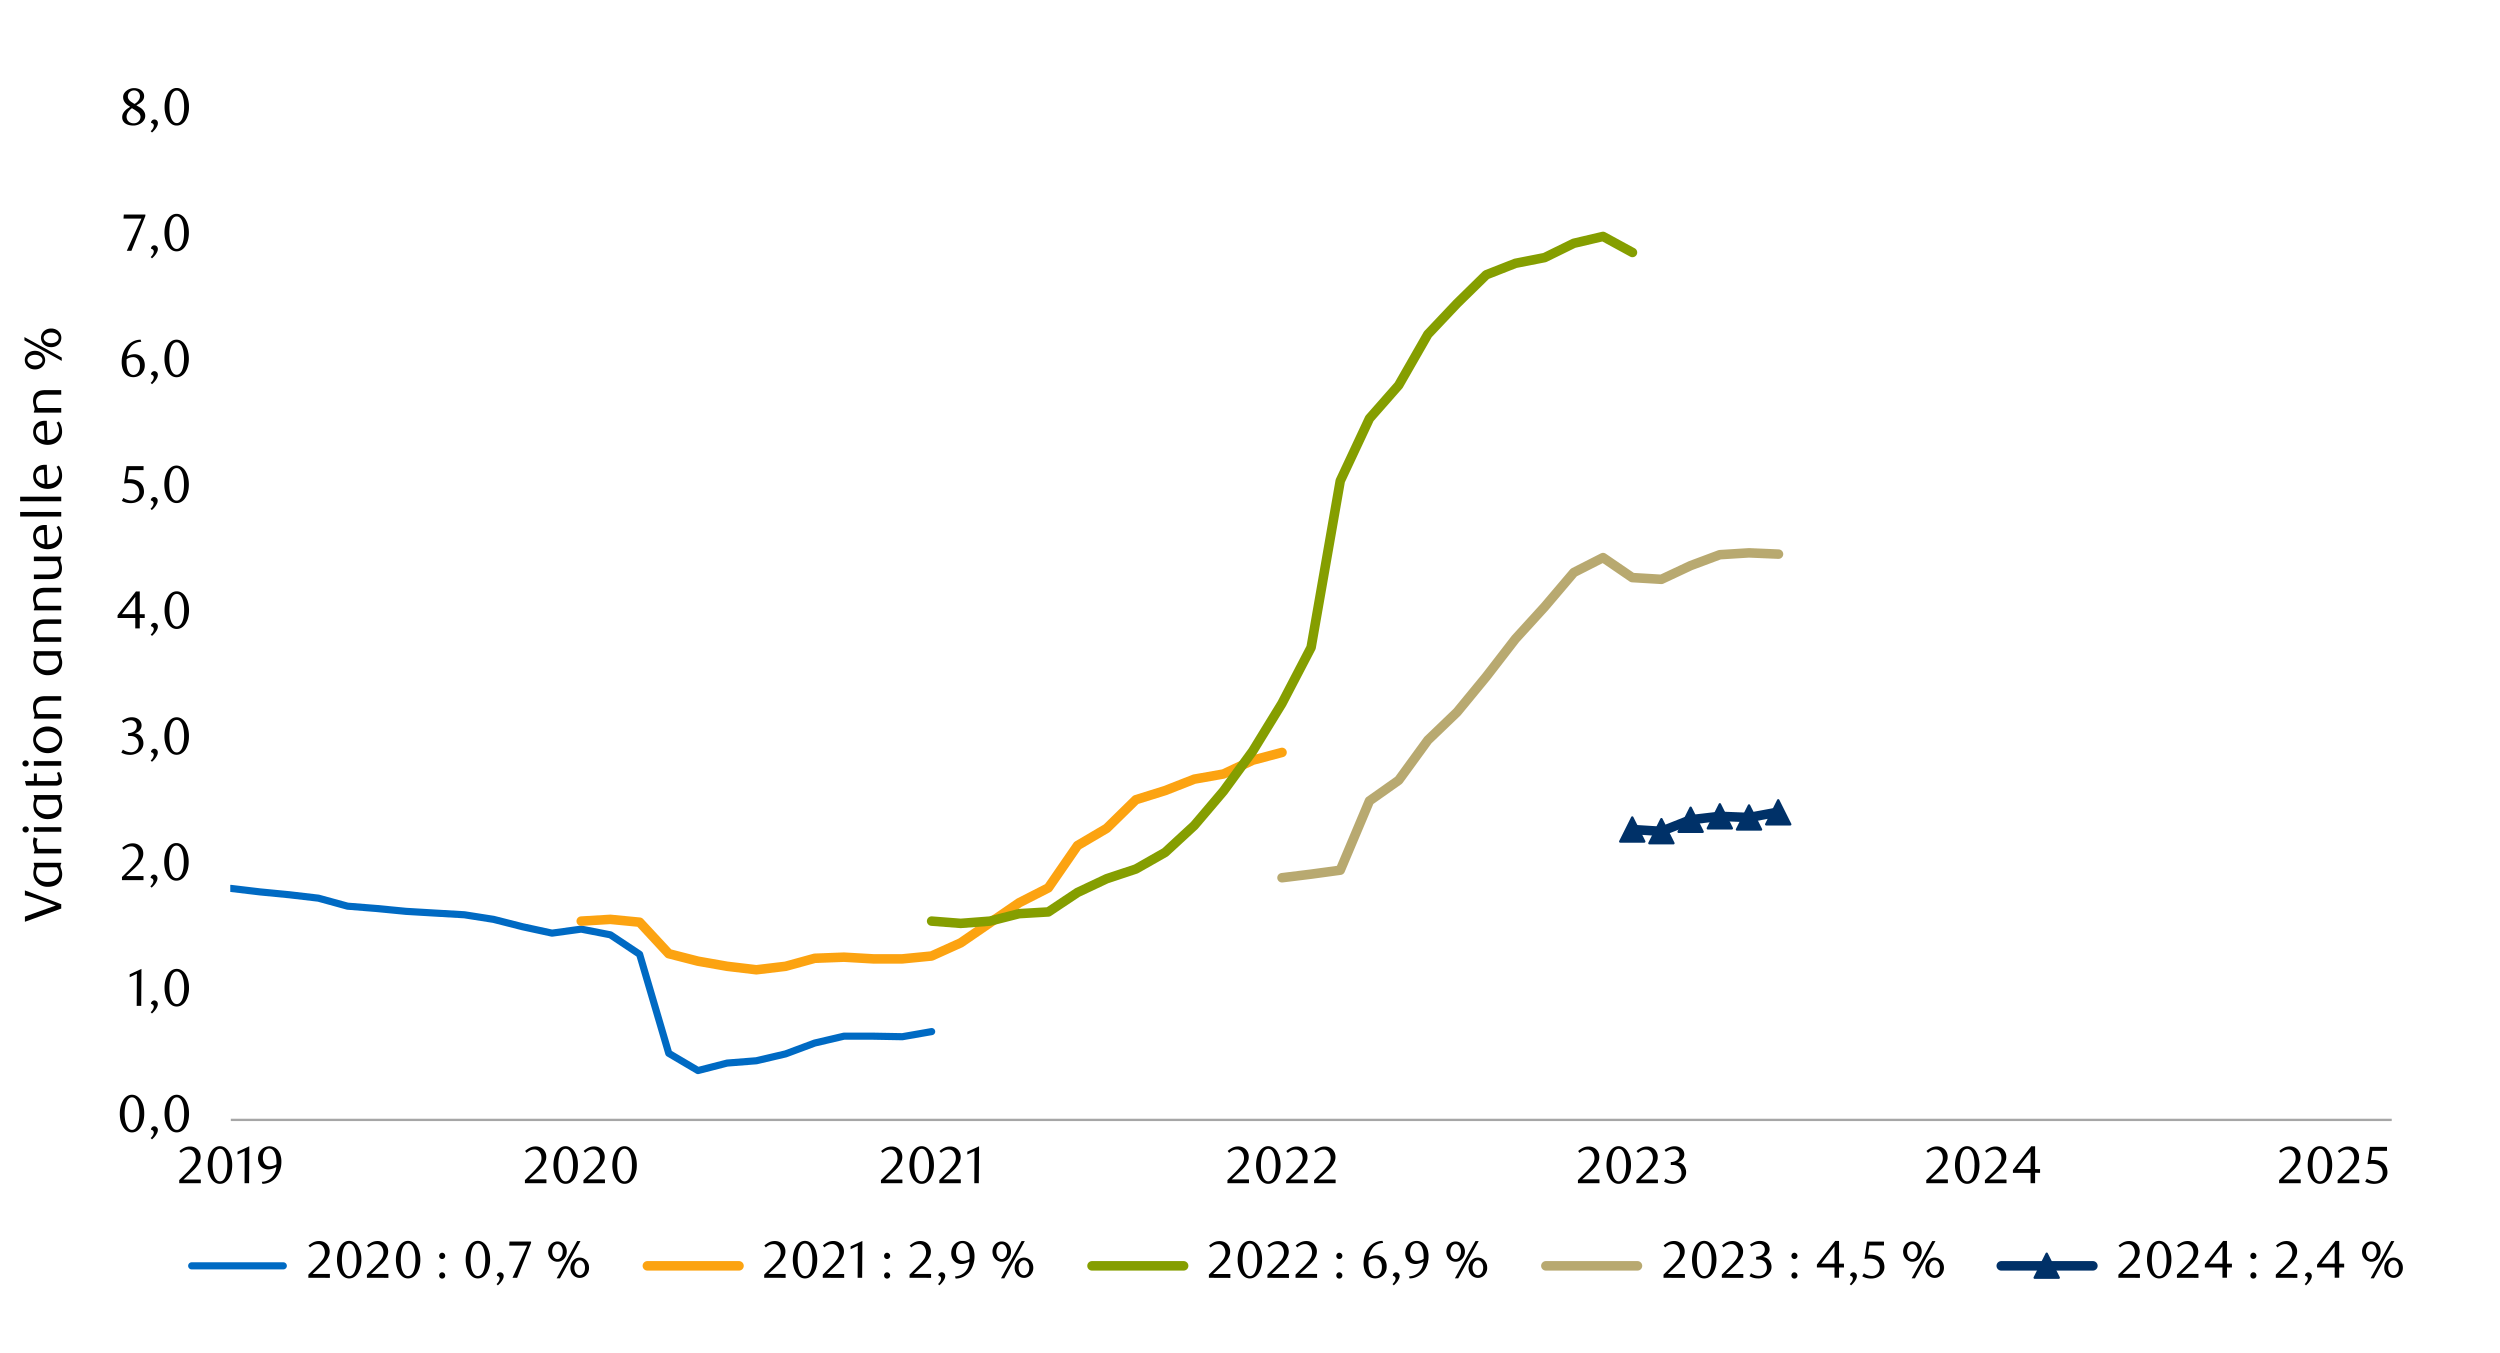 <svg id="Layer_1" data-name="Layer 1" xmlns="http://www.w3.org/2000/svg" xmlns:xlink="http://www.w3.org/1999/xlink" width="1460" height="790" viewBox="0 0 1460 790">
  <defs>
    <style>
      .cls-1, .cls-10, .cls-11, .cls-13, .cls-4, .cls-5, .cls-7, .cls-8, .cls-9 {
        fill: none;
      }

      .cls-2 {
        clip-path: url(#clip-path);
      }

      .cls-3 {
        clip-path: url(#clip-path-2);
      }

      .cls-4 {
        stroke: #000;
        stroke-miterlimit: 10;
        stroke-width: 0.39px;
        opacity: 0;
      }

      .cls-5 {
        stroke: #a6a6a6;
      }

      .cls-10, .cls-11, .cls-13, .cls-5, .cls-7, .cls-8, .cls-9 {
        stroke-linejoin: round;
      }

      .cls-13, .cls-5 {
        stroke-width: 1.39px;
      }

      .cls-6 {
        clip-path: url(#clip-path-3);
      }

      .cls-7 {
        stroke: #006ac3;
        stroke-width: 4.18px;
      }

      .cls-10, .cls-11, .cls-7, .cls-8, .cls-9 {
        stroke-linecap: round;
      }

      .cls-8 {
        stroke: #fca311;
      }

      .cls-10, .cls-11, .cls-8, .cls-9 {
        stroke-width: 5.57px;
      }

      .cls-9 {
        stroke: #859e00;
      }

      .cls-10 {
        stroke: #b8a970;
      }

      .cls-11, .cls-13 {
        stroke: #003168;
      }

      .cls-12 {
        fill: #003168;
      }

      .cls-14 {
        clip-path: url(#clip-path-4);
      }

      .cls-15 {
        clip-path: url(#clip-path-46);
      }
    </style>
    <clipPath id="clip-path">
      <rect class="cls-1" x="-133.17" y="-703.61" width="1725.84" height="2233.44"/>
    </clipPath>
    <clipPath id="clip-path-2">
      <rect class="cls-1" x="8.96" y="48.66" width="1441.58" height="728.58"/>
    </clipPath>
    <clipPath id="clip-path-3">
      <rect class="cls-1" x="134.48" y="65.86" width="1264.07" height="590.08"/>
    </clipPath>
    <clipPath id="clip-path-4">
      <rect class="cls-1" x="9.3" y="48.99" width="1441.25" height="728.24"/>
    </clipPath>
    <clipPath id="clip-path-46">
      <rect class="cls-1" x="1384.9" y="775.88" width="65.65" height="1.35"/>
    </clipPath>
  </defs>
  <g class="cls-2">
    <g class="cls-3">
      <rect class="cls-4" x="9.11" y="48.8" width="1441.36" height="728.43"/>
    </g>
    <line class="cls-5" x1="134.79" y1="654.02" x2="1396.77" y2="654.02"/>
    <g class="cls-6">
      <polyline class="cls-7" points="134.79 518.83 151.88 520.87 168.91 522.53 185.97 524.53 203 529.21 220.07 530.57 237.13 532.23 254.16 533.24 271.22 534.23 288.25 536.91 305.31 541.25 322.38 544.95 339.41 542.61 356.47 545.93 373.53 557.3 390.56 615.14 407.62 625.21 424.66 620.83 441.72 619.48 458.78 615.48 475.81 609.13 492.87 605.13 509.93 605.13 526.97 605.44 544.08 602.45"/>
    </g>
    <polyline class="cls-8" points="339.44 537.93 356.47 536.91 373.53 538.57 390.56 556.96 407.62 561.33 424.66 564.32 441.72 566.35 458.78 564.32 475.81 559.64 492.87 558.99 509.93 559.98 526.97 559.98 544.03 558.31 561.06 550.62 578.12 538.91 595.18 527.21 612.22 518.52 629.28 493.79 646.31 483.75 663.37 467.03 680.43 461.7 697.46 455.02 714.52 452 731.59 443.96 748.7 439.42"/>
    <polyline class="cls-9" points="544.08 537.93 561.06 539.25 578.12 537.93 595.18 533.58 612.22 532.57 629.28 521.2 646.31 513.17 663.37 507.5 680.43 497.8 697.46 482.09 714.52 462.01 731.59 438.63 748.62 410.88 765.68 378.12 782.71 280.83 799.77 244.39 816.83 224.99 833.87 195.24 850.93 177.19 867.99 160.47 885.02 153.78 902.08 150.43 919.12 142.08 936.18 138.08 953.35 147.44"/>
    <polyline class="cls-10" points="748.7 512.6 765.68 510.51 782.71 508.18 799.77 467.71 816.83 455.67 833.87 432.26 850.93 415.88 867.99 395.15 885.02 373.1 902.08 354.37 919.12 334.32 936.18 325.64 953.24 337.31 970.27 338.33 987.33 330.32 1004.39 323.94 1021.42 322.87 1038.63 323.61"/>
    <polyline class="cls-11" points="953.35 484.43 970.27 485.5 987.33 478.73 1004.39 476.73 1021.42 477.41 1038.63 474.22"/>
    <polygon class="cls-12" points="953.24 477.41 960.26 491.45 946.22 491.45 953.24 477.41"/>
    <polygon class="cls-13" points="953.24 477.41 960.26 491.45 946.22 491.45 953.24 477.41"/>
    <polygon class="cls-12" points="970.27 478.39 977.29 492.44 963.25 492.44 970.27 478.39"/>
    <polygon class="cls-13" points="970.27 478.39 977.29 492.44 963.25 492.44 970.27 478.39"/>
    <polygon class="cls-12" points="987.33 471.71 994.35 485.76 980.31 485.76 987.33 471.71"/>
    <polygon class="cls-13" points="987.33 471.71 994.35 485.76 980.31 485.76 987.33 471.71"/>
    <polygon class="cls-12" points="1004.39 469.71 1011.39 483.75 997.37 483.75 1004.39 469.71"/>
    <polygon class="cls-13" points="1004.39 469.71 1011.39 483.75 997.37 483.75 1004.39 469.71"/>
    <polygon class="cls-12" points="1021.42 470.39 1028.45 484.43 1014.4 484.43 1021.42 470.39"/>
    <polygon class="cls-13" points="1021.42 470.39 1028.45 484.43 1014.4 484.43 1021.42 470.39"/>
    <polygon class="cls-12" points="1038.49 467.37 1045.51 481.41 1031.46 481.41 1038.49 467.37"/>
    <polygon class="cls-13" points="1038.49 467.37 1045.51 481.41 1031.46 481.41 1038.49 467.37"/>
    <g class="cls-14">
      <g>
        <path d="M84.24,650.38a17.31,17.31,0,0,1-.53,4.41,11.86,11.86,0,0,1-1.51,3.47,7.44,7.44,0,0,1-2.27,2.27,5.46,5.46,0,0,1-2.88.8,5.13,5.13,0,0,1-2.82-.82A7.57,7.57,0,0,1,72,658.25a12,12,0,0,1-1.49-3.46,16.74,16.74,0,0,1-.54-4.38,17.31,17.31,0,0,1,.54-4.44A12.37,12.37,0,0,1,72,642.46a7.15,7.15,0,0,1,2.24-2.3,5.3,5.3,0,0,1,2.84-.82,5.39,5.39,0,0,1,2.88.82,7.55,7.55,0,0,1,2.27,2.3,12.05,12.05,0,0,1,1.51,3.5A17.5,17.5,0,0,1,84.24,650.38Zm-2.83,0a23.67,23.67,0,0,0-.28-3.79,13.23,13.23,0,0,0-.81-3,5.56,5.56,0,0,0-1.34-2,2.79,2.79,0,0,0-3.76,0,5.61,5.61,0,0,0-1.34,2,13.3,13.3,0,0,0-.82,3,26.46,26.46,0,0,0,0,7.54,12.77,12.77,0,0,0,.84,3,5.75,5.75,0,0,0,1.35,2,2.68,2.68,0,0,0,1.85.72,2.72,2.72,0,0,0,1.86-.72,5.39,5.39,0,0,0,1.36-2,12.78,12.78,0,0,0,.81-3A23,23,0,0,0,81.41,650.43Z"/>
        <path d="M88,664.62A6.3,6.3,0,0,0,89.31,663a3.42,3.42,0,0,0,.51-1.62,1.5,1.5,0,0,0-.4-1,2,2,0,0,0-1.14-.6l-.1-.25a2,2,0,0,1,2-1.78,2,2,0,0,1,1.35.57,2,2,0,0,1,.65,1.61,3.82,3.82,0,0,1-.31,1.45,8.58,8.58,0,0,1-.79,1.45A10.56,10.56,0,0,1,90,664.21a15.09,15.09,0,0,1-1.23,1.19Z"/>
        <path d="M110.39,650.38a16.86,16.86,0,0,1-.54,4.41,11.6,11.6,0,0,1-1.51,3.47,7.33,7.33,0,0,1-2.27,2.27,5.42,5.42,0,0,1-2.87.8,5.14,5.14,0,0,1-2.83-.82,7.43,7.43,0,0,1-2.24-2.26,11.52,11.52,0,0,1-1.49-3.46,16.74,16.74,0,0,1-.54-4.38,17.31,17.31,0,0,1,.54-4.44,12.36,12.36,0,0,1,1.47-3.51,7.26,7.26,0,0,1,2.24-2.3,5.4,5.4,0,0,1,5.72,0,7.44,7.44,0,0,1,2.27,2.3,11.79,11.79,0,0,1,1.51,3.5A17,17,0,0,1,110.39,650.38Zm-2.84,0a24.93,24.93,0,0,0-.27-3.79,13.74,13.74,0,0,0-.82-3,5.56,5.56,0,0,0-1.34-2,2.79,2.79,0,0,0-3.76,0,5.61,5.61,0,0,0-1.34,2,13.32,13.32,0,0,0-.81,3,25.52,25.52,0,0,0,0,7.54,12.33,12.33,0,0,0,.83,3,5.64,5.64,0,0,0,1.36,2,2.65,2.65,0,0,0,1.84.72,2.76,2.76,0,0,0,1.87-.72,5.49,5.49,0,0,0,1.35-2,13.26,13.26,0,0,0,.82-3A24.22,24.22,0,0,0,107.55,650.43Z"/>
      </g>
    </g>
    <g class="cls-14">
      <g>
        <path d="M79.83,587.45l.1-18.76-4.19,2V569l6.86-3.17-.12,21.59Z"/>
        <path d="M88,591.11a6,6,0,0,0,1.31-1.62,3.36,3.36,0,0,0,.51-1.61,1.43,1.43,0,0,0-.4-1,2,2,0,0,0-1.14-.6l-.09-.25a1.89,1.89,0,0,1,.68-1.29,2,2,0,0,1,1.29-.5,2.09,2.09,0,0,1,2,2.19,3.71,3.71,0,0,1-.31,1.45,7.79,7.79,0,0,1-.78,1.44,10.82,10.82,0,0,1-1.1,1.37,13.59,13.59,0,0,1-1.23,1.19Z"/>
        <path d="M110.38,576.87a17,17,0,0,1-.54,4.41,12.09,12.09,0,0,1-1.5,3.47,7.43,7.43,0,0,1-2.28,2.26,5.34,5.34,0,0,1-2.87.8,5.23,5.23,0,0,1-2.83-.81,7.47,7.47,0,0,1-2.24-2.27,11.83,11.83,0,0,1-1.49-3.45,16.84,16.84,0,0,1-.54-4.38,17.2,17.2,0,0,1,.54-4.44,12.72,12.72,0,0,1,1.47-3.52,7.25,7.25,0,0,1,2.25-2.29,5.38,5.38,0,0,1,5.71,0,7.54,7.54,0,0,1,2.28,2.29,12.28,12.28,0,0,1,1.5,3.5A17.13,17.13,0,0,1,110.38,576.87Zm-2.83,0a23.63,23.63,0,0,0-.28-3.78,13.08,13.08,0,0,0-.82-3,5.4,5.4,0,0,0-1.34-2,2.8,2.8,0,0,0-3.75,0,5.48,5.48,0,0,0-1.34,2,13.3,13.3,0,0,0-.82,3,25.52,25.52,0,0,0,0,7.54,12.79,12.79,0,0,0,.83,3,5.64,5.64,0,0,0,1.36,2,2.64,2.64,0,0,0,1.85.73,2.7,2.7,0,0,0,1.86-.73,5.49,5.49,0,0,0,1.35-2,12.76,12.76,0,0,0,.82-3A22.91,22.91,0,0,0,107.55,576.91Z"/>
      </g>
    </g>
    <g class="cls-14">
      <g>
        <path d="M71.23,514v-1.84l4.07-4a40.48,40.48,0,0,0,4.08-4.6,6.61,6.61,0,0,0,1.23-6.16,5.31,5.31,0,0,0-.82-1.63,3.65,3.65,0,0,0-1.27-1.08,3.71,3.71,0,0,0-1.71-.39,5.75,5.75,0,0,0-2.5.54,7.69,7.69,0,0,0-2.06,1.43l-.89-1.1a12.24,12.24,0,0,1,3-2,7.8,7.8,0,0,1,3.27-.66,6.44,6.44,0,0,1,2.37.44,6,6,0,0,1,1.94,1.26A6.09,6.09,0,0,1,83.2,496a6.41,6.41,0,0,1,.47,2.48,6.84,6.84,0,0,1-.54,2.69,12.26,12.26,0,0,1-1.32,2.38,16.75,16.75,0,0,1-1.66,2c-.59.61-1.12,1.12-1.59,1.55l-4.86,4.52H83.8V514Z"/>
        <path d="M87.8,517.62A6.18,6.18,0,0,0,89.11,516a3.36,3.36,0,0,0,.51-1.62,1.5,1.5,0,0,0-.4-1,2.15,2.15,0,0,0-1.14-.6l-.1-.24a2,2,0,0,1,.68-1.3,1.92,1.92,0,0,1,2.65.08,2.05,2.05,0,0,1,.65,1.62,3.81,3.81,0,0,1-.31,1.44,8.21,8.21,0,0,1-.79,1.45,10.56,10.56,0,0,1-1.09,1.37,15.09,15.09,0,0,1-1.23,1.19Z"/>
        <path d="M110.19,503.37a17,17,0,0,1-.54,4.42,11.65,11.65,0,0,1-1.51,3.46,7.23,7.23,0,0,1-2.27,2.27,5.42,5.42,0,0,1-2.87.8,5.21,5.21,0,0,1-2.83-.81,7.47,7.47,0,0,1-2.24-2.27,11.57,11.57,0,0,1-1.49-3.45,16.84,16.84,0,0,1-.54-4.38,17.2,17.2,0,0,1,.54-4.44,12.43,12.43,0,0,1,1.47-3.52,7.26,7.26,0,0,1,2.24-2.3,5.45,5.45,0,0,1,5.72,0,7.44,7.44,0,0,1,2.27,2.3,11.9,11.9,0,0,1,1.51,3.5A17.1,17.1,0,0,1,110.19,503.37Zm-2.84.05a25,25,0,0,0-.27-3.79,13.74,13.74,0,0,0-.82-3.05,5.44,5.44,0,0,0-1.34-2,2.77,2.77,0,0,0-3.75,0,5.36,5.36,0,0,0-1.34,2,12.81,12.81,0,0,0-.82,3,25.52,25.52,0,0,0,0,7.54,12.33,12.33,0,0,0,.83,3,5.64,5.64,0,0,0,1.36,2,2.67,2.67,0,0,0,1.84.72,2.76,2.76,0,0,0,1.87-.72,5.49,5.49,0,0,0,1.35-2,13.26,13.26,0,0,0,.82-3A24.13,24.13,0,0,0,107.35,503.42Z"/>
      </g>
    </g>
    <g class="cls-14">
      <g>
        <path d="M78.73,428.3a5.47,5.47,0,0,1,2.06.57,5.16,5.16,0,0,1,1.59,1.26,6.08,6.08,0,0,1,1,1.81,6.29,6.29,0,0,1,.37,2.21,5.55,5.55,0,0,1-.65,2.64,7,7,0,0,1-1.72,2.12,8,8,0,0,1-2.5,1.42,8.55,8.55,0,0,1-2.92.51,11.43,11.43,0,0,1-2.42-.27,9.41,9.41,0,0,1-2.69-1.06l.92-1.75a8.29,8.29,0,0,0,4.8,1.57,4.37,4.37,0,0,0,1.67-.34,4.86,4.86,0,0,0,1.43-.94,4.42,4.42,0,0,0,1-1.45,4.59,4.59,0,0,0,.37-1.89,5.72,5.72,0,0,0-.36-2.11,4.7,4.7,0,0,0-1-1.53,4.07,4.07,0,0,0-1.47-.92,5.32,5.32,0,0,0-1.8-.31H74.82v-1.72A6.08,6.08,0,0,0,78.45,427a3.7,3.7,0,0,0,1.42-3.14,3,3,0,0,0-1-2.31,3.51,3.51,0,0,0-2.42-.9,6.5,6.5,0,0,0-2.28.39A10.12,10.12,0,0,0,72,422.21L71.21,421A14.69,14.69,0,0,1,74,419.46a7.83,7.83,0,0,1,3-.58,7.26,7.26,0,0,1,2.3.35,5.74,5.74,0,0,1,1.78,1,4.52,4.52,0,0,1,1.17,1.48,4.31,4.31,0,0,1,.42,1.91,4.16,4.16,0,0,1-.31,1.66,4.45,4.45,0,0,1-.83,1.33,5.23,5.23,0,0,1-1.23,1A9.08,9.08,0,0,1,78.73,428.3Z"/>
        <path d="M88,444.13a6,6,0,0,0,1.3-1.62,3.36,3.36,0,0,0,.51-1.61,1.45,1.45,0,0,0-.4-1,2,2,0,0,0-1.14-.6l-.09-.25a1.91,1.91,0,0,1,.68-1.29,2,2,0,0,1,1.29-.5,2.07,2.07,0,0,1,2,2.19,3.84,3.84,0,0,1-.3,1.45,9,9,0,0,1-.79,1.45,12.34,12.34,0,0,1-1.09,1.37,14.91,14.91,0,0,1-1.23,1.18Z"/>
        <path d="M110.35,429.89a17.42,17.42,0,0,1-.53,4.41,11.83,11.83,0,0,1-1.51,3.47A7.55,7.55,0,0,1,106,440a5.43,5.43,0,0,1-2.88.8,5.21,5.21,0,0,1-2.82-.82,7.61,7.61,0,0,1-2.25-2.27,12,12,0,0,1-1.49-3.45,16.84,16.84,0,0,1-.54-4.38,17.31,17.31,0,0,1,.54-4.44A12.44,12.44,0,0,1,98.08,422a7.12,7.12,0,0,1,2.24-2.29,5.22,5.22,0,0,1,2.84-.82,5.28,5.28,0,0,1,2.88.82,7.51,7.51,0,0,1,2.27,2.29,12,12,0,0,1,1.51,3.5A17.64,17.64,0,0,1,110.35,429.89Zm-2.83.05a23.67,23.67,0,0,0-.28-3.79,13.09,13.09,0,0,0-.81-3,5.61,5.61,0,0,0-1.34-2,2.81,2.81,0,0,0-3.76,0,5.61,5.61,0,0,0-1.34,2,13,13,0,0,0-.81,3,25.59,25.59,0,0,0,0,7.55,12.24,12.24,0,0,0,.83,3,5.8,5.8,0,0,0,1.35,2,2.75,2.75,0,0,0,3.71,0,5.43,5.43,0,0,0,1.36-2,12.78,12.78,0,0,0,.81-3A22.87,22.87,0,0,0,107.52,429.94Z"/>
      </g>
    </g>
    <g class="cls-14">
      <g>
        <path d="M81.62,360.88V367H79v-6.07H68.66v-1.66l10.72-13.86h2.24v13.3h2.9v2.22ZM79,348.56l-7.79,10.1H79Z"/>
        <path d="M88,370.61A6.3,6.3,0,0,0,89.31,369a3.42,3.42,0,0,0,.51-1.62,1.5,1.5,0,0,0-.4-1,2,2,0,0,0-1.14-.6l-.1-.25a2,2,0,0,1,2-1.79,2,2,0,0,1,1.36.57,2.05,2.05,0,0,1,.65,1.62,3.86,3.86,0,0,1-.31,1.45,9,9,0,0,1-.79,1.45A12.34,12.34,0,0,1,90,370.2a14.91,14.91,0,0,1-1.23,1.18Z"/>
        <path d="M110.39,356.37a17,17,0,0,1-.54,4.41,11.71,11.71,0,0,1-1.51,3.47,7.33,7.33,0,0,1-2.27,2.27,5.42,5.42,0,0,1-2.87.8,5.22,5.22,0,0,1-2.83-.82,7.36,7.36,0,0,1-2.24-2.27,11.35,11.35,0,0,1-1.49-3.45,16.84,16.84,0,0,1-.54-4.38,17.31,17.31,0,0,1,.54-4.44,12.43,12.43,0,0,1,1.47-3.52,7.12,7.12,0,0,1,2.24-2.29,5.4,5.4,0,0,1,5.72,0,7.41,7.41,0,0,1,2.27,2.29,12,12,0,0,1,1.51,3.5A17.18,17.18,0,0,1,110.39,356.37Zm-2.84.05a24.93,24.93,0,0,0-.27-3.79,13.59,13.59,0,0,0-.82-3.05,5.61,5.61,0,0,0-1.34-2,2.81,2.81,0,0,0-3.76,0,5.61,5.61,0,0,0-1.34,2,13,13,0,0,0-.81,3,25.59,25.59,0,0,0,0,7.55,12.24,12.24,0,0,0,.83,3,5.8,5.8,0,0,0,1.35,2,2.75,2.75,0,0,0,3.71,0,5.43,5.43,0,0,0,1.36-2,13.26,13.26,0,0,0,.82-3A24.09,24.09,0,0,0,107.55,356.42Z"/>
      </g>
    </g>
    <g class="cls-14">
      <g>
        <path d="M83.83,274.55H75.27l-.8,5.39.68-.05h.68a10.38,10.38,0,0,1,4,.68,6.85,6.85,0,0,1,2.55,1.72,6.06,6.06,0,0,1,1.33,2.33,8.73,8.73,0,0,1,.38,2.47,6.09,6.09,0,0,1-.63,2.79A6.62,6.62,0,0,1,81.82,292a7.86,7.86,0,0,1-2.47,1.35,9,9,0,0,1-2.94.48,12.51,12.51,0,0,1-2.51-.26,10.59,10.59,0,0,1-2.75-1.07l.95-1.75a8.09,8.09,0,0,0,4.78,1.57,4.16,4.16,0,0,0,1.64-.34A4.39,4.39,0,0,0,80,291a4.88,4.88,0,0,0,1-1.48,4.75,4.75,0,0,0,.38-1.91,5.89,5.89,0,0,0-.55-2.73,4.62,4.62,0,0,0-1.44-1.67,5.06,5.06,0,0,0-2-.85,10.62,10.62,0,0,0-2.23-.23,13,13,0,0,0-1.4.07l-1.28.17,1.42-10.16h9.94Z"/>
        <path d="M87.9,297.12a6.3,6.3,0,0,0,1.31-1.61,3.42,3.42,0,0,0,.51-1.62,1.5,1.5,0,0,0-.4-1,2,2,0,0,0-1.14-.6l-.1-.25a2,2,0,0,1,2-1.78,2,2,0,0,1,1.35.57,2,2,0,0,1,.65,1.61,3.82,3.82,0,0,1-.31,1.45,9,9,0,0,1-.79,1.45,10.56,10.56,0,0,1-1.09,1.37,14.91,14.91,0,0,1-1.23,1.18Z"/>
        <path d="M110.29,282.88a17,17,0,0,1-.54,4.41,11.71,11.71,0,0,1-1.51,3.47A7.33,7.33,0,0,1,106,293a5.42,5.42,0,0,1-2.87.8,5.14,5.14,0,0,1-2.83-.82A7.36,7.36,0,0,1,98,290.74a11.35,11.35,0,0,1-1.49-3.45,16.79,16.79,0,0,1-.54-4.38,17.31,17.31,0,0,1,.54-4.44A12.24,12.24,0,0,1,98,275a7.15,7.15,0,0,1,2.24-2.3,5.4,5.4,0,0,1,5.72,0,7.34,7.34,0,0,1,2.27,2.3,11.79,11.79,0,0,1,1.51,3.5A17,17,0,0,1,110.29,282.88Zm-2.84.05a24.93,24.93,0,0,0-.27-3.79,13.59,13.59,0,0,0-.82-3.05,5.7,5.7,0,0,0-1.34-2,2.81,2.81,0,0,0-3.76,0,5.65,5.65,0,0,0-1.34,2,12.73,12.73,0,0,0-.81,3,25.59,25.59,0,0,0,0,7.55,12.46,12.46,0,0,0,.83,3,5.75,5.75,0,0,0,1.35,2,2.69,2.69,0,0,0,1.85.72,2.76,2.76,0,0,0,1.87-.72,5.49,5.49,0,0,0,1.35-2,13.51,13.51,0,0,0,.82-3A24.09,24.09,0,0,0,107.45,282.93Z"/>
      </g>
    </g>
    <g class="cls-14">
      <g>
        <path d="M82.49,199.6a9.49,9.49,0,0,0-2.85.55,8,8,0,0,0-2,1.11,6.58,6.58,0,0,0-1.35,1.4,14.11,14.11,0,0,0-.89,1.43,10.49,10.49,0,0,0-.8,1.92,11.29,11.29,0,0,0-.49,2.13,9.85,9.85,0,0,1,2.35-1,8.93,8.93,0,0,1,2.2-.29,6.23,6.23,0,0,1,2.27.43,5.5,5.5,0,0,1,1.89,1.26,5.75,5.75,0,0,1,1.27,2,7.51,7.51,0,0,1,.46,2.73,7.61,7.61,0,0,1-.56,3,6.68,6.68,0,0,1-1.51,2.2,6.53,6.53,0,0,1-2.13,1.35,6.94,6.94,0,0,1-5.12-.06,5.69,5.69,0,0,1-2.17-1.63,8.37,8.37,0,0,1-1.46-2.81,13.51,13.51,0,0,1-.53-4,14.78,14.78,0,0,1,.86-5.16,12.74,12.74,0,0,1,2.35-4.09,10.77,10.77,0,0,1,3.5-2.69,9.83,9.83,0,0,1,4.35-1ZM74,209.71a8.35,8.35,0,0,0-.1.89c0,.31,0,.61,0,.92a16.27,16.27,0,0,0,.19,2.55,7.68,7.68,0,0,0,.52,2A5.12,5.12,0,0,0,76,218.25a2.91,2.91,0,0,0,1.89.71,3.06,3.06,0,0,0,1.43-.36,3.5,3.5,0,0,0,1.2-1A5.84,5.84,0,0,0,81.4,216a6.74,6.74,0,0,0,.32-2.12,6,6,0,0,0-1.09-4,3.51,3.51,0,0,0-2.83-1.31,6.9,6.9,0,0,0-1.82.26A8.56,8.56,0,0,0,74,209.71Z"/>
        <path d="M88,223.6a6.14,6.14,0,0,0,1.3-1.62,3.36,3.36,0,0,0,.51-1.61,1.5,1.5,0,0,0-.4-1,2.15,2.15,0,0,0-1.14-.6l-.09-.24a2,2,0,0,1,2-1.78,2.05,2.05,0,0,1,2,2.18,3.79,3.79,0,0,1-.3,1.44,9,9,0,0,1-.79,1.45,11.39,11.39,0,0,1-1.09,1.36,15.09,15.09,0,0,1-1.23,1.19Z"/>
        <path d="M110.29,209.39a17.34,17.34,0,0,1-.53,4.4,11.76,11.76,0,0,1-1.51,3.46,7.37,7.37,0,0,1-2.26,2.26,5.42,5.42,0,0,1-2.87.8,5.2,5.2,0,0,1-2.82-.81,7.47,7.47,0,0,1-2.24-2.27,11.91,11.91,0,0,1-1.49-3.44,16.78,16.78,0,0,1-.53-4.37,17.19,17.19,0,0,1,.53-4.43A12.53,12.53,0,0,1,98,201.48a7.12,7.12,0,0,1,2.24-2.29,5.38,5.38,0,0,1,5.71,0,7.38,7.38,0,0,1,2.26,2.29,11.84,11.84,0,0,1,1.51,3.49A17.5,17.5,0,0,1,110.29,209.39Zm-2.82,0a24.85,24.85,0,0,0-.28-3.78,13.66,13.66,0,0,0-.81-3,5.56,5.56,0,0,0-1.34-2,2.8,2.8,0,0,0-3.75,0,5.61,5.61,0,0,0-1.34,2,13.23,13.23,0,0,0-.81,3,25.45,25.45,0,0,0,0,7.53,12.37,12.37,0,0,0,.83,3,5.71,5.71,0,0,0,1.35,2,2.64,2.64,0,0,0,1.85.73,2.68,2.68,0,0,0,1.85-.73,5.35,5.35,0,0,0,1.36-2,13.28,13.28,0,0,0,.81-3A24,24,0,0,0,107.47,209.43Z"/>
      </g>
    </g>
    <g class="cls-14">
      <g>
        <path d="M76.76,146.45H74.05l8.57-18.8H72.12l.18-2.37H84.9v.83Z"/>
        <path d="M88,150.11a6.18,6.18,0,0,0,1.31-1.62,3.44,3.44,0,0,0,.5-1.61,1.45,1.45,0,0,0-.4-1,2.09,2.09,0,0,0-1.13-.6l-.1-.24a2,2,0,0,1,2-1.78,2.07,2.07,0,0,1,2,2.18,3.63,3.63,0,0,1-.31,1.44,8.2,8.2,0,0,1-.78,1.45,11.39,11.39,0,0,1-1.09,1.36,15.09,15.09,0,0,1-1.23,1.19Z"/>
        <path d="M110.31,135.9a16.89,16.89,0,0,1-.54,4.4,12,12,0,0,1-1.5,3.46A7.29,7.29,0,0,1,106,146a5.4,5.4,0,0,1-2.87.8,5.13,5.13,0,0,1-2.82-.82,7.4,7.4,0,0,1-2.23-2.26,11.65,11.65,0,0,1-1.49-3.44,16.77,16.77,0,0,1-.54-4.37,17.18,17.18,0,0,1,.54-4.43A12.53,12.53,0,0,1,98.06,128a7,7,0,0,1,2.24-2.29,5.18,5.18,0,0,1,2.83-.82,5.24,5.24,0,0,1,2.87.82,7.3,7.3,0,0,1,2.27,2.29,12.1,12.1,0,0,1,1.5,3.49A17,17,0,0,1,110.31,135.9Zm-2.83,0a24.89,24.89,0,0,0-.27-3.78,13.64,13.64,0,0,0-.82-3,5.44,5.44,0,0,0-1.34-2,2.79,2.79,0,0,0-3.74,0,5.48,5.48,0,0,0-1.34,2,13.21,13.21,0,0,0-.82,3,26.39,26.39,0,0,0,0,7.53,13.34,13.34,0,0,0,.83,3,5.59,5.59,0,0,0,1.36,2,2.62,2.62,0,0,0,1.84.73,2.68,2.68,0,0,0,1.86-.73,5.45,5.45,0,0,0,1.35-2,13.26,13.26,0,0,0,.82-3A24.09,24.09,0,0,0,107.48,135.94Z"/>
      </g>
    </g>
    <g class="cls-14">
      <g>
        <path d="M76,62.36c-.43-.26-.89-.56-1.37-.89a7.29,7.29,0,0,1-1.32-1.17,6.13,6.13,0,0,1-1-1.55,4.87,4.87,0,0,1-.4-2.07,4.09,4.09,0,0,1,.54-2.06A5.66,5.66,0,0,1,73.9,53a7.12,7.12,0,0,1,2-1.12,7,7,0,0,1,2.42-.42,7.68,7.68,0,0,1,2.29.33,5.46,5.46,0,0,1,1.85.93,4.68,4.68,0,0,1,1.25,1.48,4,4,0,0,1,.46,1.93,4.13,4.13,0,0,1-.36,1.76,5.24,5.24,0,0,1-1,1.39,8.06,8.06,0,0,1-1.43,1.17c-.55.36-1.12.71-1.72,1.06l.61.37L82,62.9a8.07,8.07,0,0,1,1.43,1.23,6.25,6.25,0,0,1,1,1.55,4.79,4.79,0,0,1,.39,2,4.45,4.45,0,0,1-.55,2.16,5.87,5.87,0,0,1-1.5,1.8,7.59,7.59,0,0,1-2.25,1.23,8.32,8.32,0,0,1-2.81.46A10.13,10.13,0,0,1,75.25,73a6.18,6.18,0,0,1-2-.89,4.43,4.43,0,0,1-1.38-1.51,4.18,4.18,0,0,1-.5-2.1,4.71,4.71,0,0,1,.49-2.21,6.66,6.66,0,0,1,1.21-1.69,9.41,9.41,0,0,1,1.51-1.28C75.1,63,75.58,62.67,76,62.36Zm1.08.8a12.61,12.61,0,0,0-1.2,1,8.36,8.36,0,0,0-1,1.21,6.26,6.26,0,0,0-.7,1.36,4,4,0,0,0,0,2.84,3.6,3.6,0,0,0,.77,1.23,3.32,3.32,0,0,0,1.26.84A4.54,4.54,0,0,0,78,72a4.64,4.64,0,0,0,1.78-.31A3.69,3.69,0,0,0,81,70.83a3.4,3.4,0,0,0,.8-1.23,4.11,4.11,0,0,0,.26-1.43,3.43,3.43,0,0,0-1.32-2.52c-.31-.27-.63-.52-1-.77s-.67-.47-1-.69-.66-.41-1-.58Zm1.51-2.49a6.88,6.88,0,0,0,1.18-.81,6.32,6.32,0,0,0,1-1.06,5.09,5.09,0,0,0,.71-1.23,3.64,3.64,0,0,0,.26-1.35A3.44,3.44,0,0,0,81,54.07a3.28,3.28,0,0,0-1.12-.91,3.34,3.34,0,0,0-1.58-.35,3.44,3.44,0,0,0-2.55,1,3.33,3.33,0,0,0-1.07,2.58,2.78,2.78,0,0,0,.3,1.31,5,5,0,0,0,.79,1.06,6.49,6.49,0,0,0,1.09.89l1.23.77Z"/>
        <path d="M88,76.62A6.3,6.3,0,0,0,89.34,75a3.51,3.51,0,0,0,.5-1.62,1.45,1.45,0,0,0-.4-1,2,2,0,0,0-1.13-.59l-.1-.25a2,2,0,0,1,2-1.78,2.09,2.09,0,0,1,2,2.18,3.63,3.63,0,0,1-.31,1.44,7.87,7.87,0,0,1-.78,1.45A11.39,11.39,0,0,1,90,76.2a13.59,13.59,0,0,1-1.23,1.19Z"/>
        <path d="M110.37,62.41a16.84,16.84,0,0,1-.54,4.4,11.9,11.9,0,0,1-1.5,3.46,7.29,7.29,0,0,1-2.27,2.26,5.4,5.4,0,0,1-2.87.8,5.2,5.2,0,0,1-2.82-.81,7.56,7.56,0,0,1-2.23-2.27,11.65,11.65,0,0,1-1.49-3.44,16.71,16.71,0,0,1-.54-4.37A17.18,17.18,0,0,1,96.65,58a12.66,12.66,0,0,1,1.47-3.51,7.12,7.12,0,0,1,2.24-2.29,5.27,5.27,0,0,1,2.83-.82,5.33,5.33,0,0,1,2.87.82,7.41,7.41,0,0,1,2.27,2.29,12.22,12.22,0,0,1,1.5,3.49A17.1,17.1,0,0,1,110.37,62.41Zm-2.83,0a24.89,24.89,0,0,0-.27-3.78,13.64,13.64,0,0,0-.82-3,5.44,5.44,0,0,0-1.34-2,2.79,2.79,0,0,0-3.74,0,5.48,5.48,0,0,0-1.34,2,13.21,13.21,0,0,0-.82,3,26.39,26.39,0,0,0,0,7.53,13.34,13.34,0,0,0,.83,3,5.73,5.73,0,0,0,1.36,2,2.65,2.65,0,0,0,1.84.72,2.72,2.72,0,0,0,1.86-.72,5.58,5.58,0,0,0,1.35-2,13.26,13.26,0,0,0,.82-3A23.9,23.9,0,0,0,107.54,62.45Z"/>
      </g>
    </g>
    <g class="cls-14">
      <g>
        <path d="M104.67,691v-1.84l4.06-4a38.61,38.61,0,0,0,4.08-4.6,7,7,0,0,0,1.53-4.11,6.73,6.73,0,0,0-.3-2,5.08,5.08,0,0,0-.81-1.63,3.79,3.79,0,0,0-1.28-1.08,3.65,3.65,0,0,0-1.71-.39,5.71,5.71,0,0,0-2.49.54,7.7,7.7,0,0,0-2.07,1.44l-.89-1.11a12.28,12.28,0,0,1,3-2,7.75,7.75,0,0,1,3.26-.66,6.44,6.44,0,0,1,2.37.44,5.84,5.84,0,0,1,3.25,3.2,6.27,6.27,0,0,1,.48,2.48,6.84,6.84,0,0,1-.54,2.69,12.3,12.3,0,0,1-1.33,2.38,15.85,15.85,0,0,1-1.66,2c-.58.61-1.11,1.13-1.58,1.56l-4.87,4.52h10.1V691Z"/>
        <path d="M135.61,680.42a17,17,0,0,1-.53,4.41,11.65,11.65,0,0,1-1.51,3.46,7.23,7.23,0,0,1-2.27,2.27,5.35,5.35,0,0,1-2.88.8,5.2,5.2,0,0,1-2.82-.81,7.61,7.61,0,0,1-2.25-2.27,12.1,12.1,0,0,1-1.49-3.45,17.29,17.29,0,0,1-.53-4.38,17.66,17.66,0,0,1,.53-4.44,12.44,12.44,0,0,1,1.48-3.52,7.15,7.15,0,0,1,2.24-2.3,5.29,5.29,0,0,1,2.84-.81,5.35,5.35,0,0,1,2.88.81,7.44,7.44,0,0,1,2.27,2.3,11.9,11.9,0,0,1,1.51,3.5A17.14,17.14,0,0,1,135.61,680.42Zm-2.83,0a23.76,23.76,0,0,0-.28-3.79,13,13,0,0,0-.81-3,5.52,5.52,0,0,0-1.34-2,2.81,2.81,0,0,0-3.76,0,5.61,5.61,0,0,0-1.34,2,12.82,12.82,0,0,0-.81,3,25.52,25.52,0,0,0,0,7.54,12.33,12.33,0,0,0,.83,3,5.75,5.75,0,0,0,1.35,2,2.72,2.72,0,0,0,3.71,0,5.39,5.39,0,0,0,1.36-2,12.78,12.78,0,0,0,.81-3A22.91,22.91,0,0,0,132.78,680.46Z"/>
        <path d="M142.82,691l.09-18.75-4.19,2v-1.66l6.87-3.17L145.47,691Z"/>
        <path d="M152.89,690.16a9.15,9.15,0,0,0,2.8-.55,8.22,8.22,0,0,0,2.08-1.13,7.82,7.82,0,0,0,1.49-1.43,11,11,0,0,0,1-1.48,8.37,8.37,0,0,0,.74-1.92,11.32,11.32,0,0,0,.37-2.14,9.92,9.92,0,0,1-2.37,1.06,7.94,7.94,0,0,1-2.28.36,6.47,6.47,0,0,1-2.33-.43,5.8,5.8,0,0,1-1.91-1.25,6,6,0,0,1-1.29-2,7.23,7.23,0,0,1-.48-2.73,7.6,7.6,0,0,1,.57-3,6.94,6.94,0,0,1,1.5-2.23,6.39,6.39,0,0,1,2.12-1.39,6.77,6.77,0,0,1,2.47-.47,6.52,6.52,0,0,1,2.54.52,6.2,6.2,0,0,1,2.23,1.63,8.3,8.3,0,0,1,1.58,2.82,12,12,0,0,1,.61,4,15.36,15.36,0,0,1-.85,5.17,13,13,0,0,1-2.34,4.1,10.64,10.64,0,0,1-3.53,2.69,10,10,0,0,1-4.37,1Zm8.59-10.25c0-.23,0-.42,0-.59v-.58a22.71,22.71,0,0,0-.23-3,8.54,8.54,0,0,0-.63-2.25,5,5,0,0,0-1.49-2.09,3.11,3.11,0,0,0-1.91-.65,2.84,2.84,0,0,0-1.38.36,3.54,3.54,0,0,0-1.17,1,5.36,5.36,0,0,0-.82,1.62,6.65,6.65,0,0,0-.31,2.14,5.82,5.82,0,0,0,1.14,3.92,3.73,3.73,0,0,0,2.94,1.31A7.48,7.48,0,0,0,161.48,679.91Z"/>
      </g>
    </g>
    <g class="cls-14">
      <g>
        <path d="M306.55,691v-1.84l4.07-4a40.48,40.48,0,0,0,4.08-4.6,6.61,6.61,0,0,0,1.23-6.16,5.31,5.31,0,0,0-.82-1.63,3.7,3.7,0,0,0-1.28-1.08,3.65,3.65,0,0,0-1.71-.39,5.74,5.74,0,0,0-2.49.54,7.5,7.5,0,0,0-2.06,1.44l-.9-1.11a12.48,12.48,0,0,1,3-2,7.8,7.8,0,0,1,3.27-.66,6.44,6.44,0,0,1,2.37.44,6.12,6.12,0,0,1,1.94,1.26,5.91,5.91,0,0,1,1.3,1.94,6.27,6.27,0,0,1,.48,2.48,6.84,6.84,0,0,1-.54,2.69,12.81,12.81,0,0,1-1.32,2.38,16.75,16.75,0,0,1-1.66,2q-.89.92-1.59,1.56L309,688.72h10.11V691Z"/>
        <path d="M337.5,680.42a17,17,0,0,1-.54,4.41,11.9,11.9,0,0,1-1.5,3.46,7.36,7.36,0,0,1-2.28,2.27,5.34,5.34,0,0,1-2.87.8,5.21,5.21,0,0,1-2.83-.81,7.47,7.47,0,0,1-2.24-2.27,11.83,11.83,0,0,1-1.49-3.45,16.84,16.84,0,0,1-.54-4.38,17.2,17.2,0,0,1,.54-4.44,12.72,12.72,0,0,1,1.47-3.52,7.28,7.28,0,0,1,2.25-2.3,5.27,5.27,0,0,1,2.84-.81,5.34,5.34,0,0,1,2.87.81,7.58,7.58,0,0,1,2.28,2.3A12.16,12.16,0,0,1,337,676,17.13,17.13,0,0,1,337.5,680.42Zm-2.83,0a25,25,0,0,0-.28-3.79,13.49,13.49,0,0,0-.82-3,5.4,5.4,0,0,0-1.34-2,2.8,2.8,0,0,0-3.75,0,5.48,5.48,0,0,0-1.34,2,13.3,13.3,0,0,0-.82,3,25.52,25.52,0,0,0,0,7.54,12.79,12.79,0,0,0,.83,3,5.64,5.64,0,0,0,1.36,2,2.69,2.69,0,0,0,1.85.73,2.77,2.77,0,0,0,1.86-.73,5.49,5.49,0,0,0,1.35-2,13.26,13.26,0,0,0,.82-3A24.08,24.08,0,0,0,334.67,680.46Z"/>
        <path d="M340.73,691v-1.84l4.07-4a40.48,40.48,0,0,0,4.08-4.6,6.61,6.61,0,0,0,1.23-6.16,5.31,5.31,0,0,0-.82-1.63,3.76,3.76,0,0,0-1.27-1.08,3.71,3.71,0,0,0-1.71-.39,5.75,5.75,0,0,0-2.5.54,7.5,7.5,0,0,0-2.06,1.44l-.89-1.11a12.24,12.24,0,0,1,2.95-2,7.8,7.8,0,0,1,3.27-.66,6.44,6.44,0,0,1,2.37.44,6,6,0,0,1,1.94,1.26,6.09,6.09,0,0,1,1.31,1.94,6.44,6.44,0,0,1,.47,2.48,6.84,6.84,0,0,1-.54,2.69,12.26,12.26,0,0,1-1.32,2.38,16.75,16.75,0,0,1-1.66,2q-.88.92-1.59,1.56l-4.86,4.52h10.1V691Z"/>
        <path d="M371.9,680.42a17,17,0,0,1-.54,4.41,11.65,11.65,0,0,1-1.51,3.46,7.23,7.23,0,0,1-2.27,2.27,5.34,5.34,0,0,1-2.87.8,5.21,5.21,0,0,1-2.83-.81,7.47,7.47,0,0,1-2.24-2.27,11.57,11.57,0,0,1-1.49-3.45,16.84,16.84,0,0,1-.54-4.38,17.2,17.2,0,0,1,.54-4.44,12.43,12.43,0,0,1,1.47-3.52,7.26,7.26,0,0,1,2.24-2.3,5.45,5.45,0,0,1,5.72,0,7.44,7.44,0,0,1,2.27,2.3,11.9,11.9,0,0,1,1.51,3.5A17.13,17.13,0,0,1,371.9,680.42Zm-2.84,0a25,25,0,0,0-.27-3.79,13.49,13.49,0,0,0-.82-3,5.52,5.52,0,0,0-1.34-2,2.81,2.81,0,0,0-3.76,0,5.61,5.61,0,0,0-1.34,2,12.82,12.82,0,0,0-.81,3,25.52,25.52,0,0,0,0,7.54,12.33,12.33,0,0,0,.83,3,5.75,5.75,0,0,0,1.35,2,2.7,2.7,0,0,0,1.85.73,2.77,2.77,0,0,0,1.87-.73,5.49,5.49,0,0,0,1.35-2,13.26,13.26,0,0,0,.82-3A24.13,24.13,0,0,0,369.06,680.46Z"/>
      </g>
    </g>
    <g class="cls-14">
      <g>
        <path d="M514.47,691v-1.84l4.06-4a38.61,38.61,0,0,0,4.08-4.6,7,7,0,0,0,1.53-4.11,7.05,7.05,0,0,0-.29-2,5.31,5.31,0,0,0-.82-1.63,3.79,3.79,0,0,0-1.28-1.08,3.65,3.65,0,0,0-1.71-.39,5.74,5.74,0,0,0-2.49.54,7.5,7.5,0,0,0-2.06,1.44l-.9-1.11a12.28,12.28,0,0,1,3-2,7.75,7.75,0,0,1,3.26-.66,6.4,6.4,0,0,1,2.37.44,5.84,5.84,0,0,1,3.25,3.2,6.27,6.27,0,0,1,.48,2.48,6.84,6.84,0,0,1-.54,2.69,12.81,12.81,0,0,1-1.32,2.38,16.8,16.8,0,0,1-1.67,2c-.58.61-1.11,1.13-1.58,1.56l-4.87,4.52H527V691Z"/>
        <path d="M545.42,680.42a17,17,0,0,1-.54,4.41,11.65,11.65,0,0,1-1.51,3.46,7.23,7.23,0,0,1-2.27,2.27,5.34,5.34,0,0,1-2.87.8,5.21,5.21,0,0,1-2.83-.81,7.47,7.47,0,0,1-2.24-2.27,11.83,11.83,0,0,1-1.49-3.45,16.84,16.84,0,0,1-.54-4.38,17.2,17.2,0,0,1,.54-4.44,12.72,12.72,0,0,1,1.47-3.52,7.26,7.26,0,0,1,2.24-2.3,5.45,5.45,0,0,1,5.72,0,7.44,7.44,0,0,1,2.27,2.3,11.9,11.9,0,0,1,1.51,3.5A17.13,17.13,0,0,1,545.42,680.42Zm-2.84,0a25,25,0,0,0-.27-3.79,13.49,13.49,0,0,0-.82-3,5.4,5.4,0,0,0-1.34-2,2.81,2.81,0,0,0-3.76,0,5.46,5.46,0,0,0-1.33,2,12.81,12.81,0,0,0-.82,3,25.52,25.52,0,0,0,0,7.54,12.33,12.33,0,0,0,.83,3,5.64,5.64,0,0,0,1.36,2,2.68,2.68,0,0,0,1.84.73,2.77,2.77,0,0,0,1.87-.73,5.49,5.49,0,0,0,1.35-2,13.26,13.26,0,0,0,.82-3A24.13,24.13,0,0,0,542.58,680.46Z"/>
        <path d="M548.56,691v-1.84l4.06-4a38.61,38.61,0,0,0,4.08-4.6,7,7,0,0,0,1.53-4.11,6.73,6.73,0,0,0-.3-2,5.08,5.08,0,0,0-.81-1.63,3.79,3.79,0,0,0-1.28-1.08,3.65,3.65,0,0,0-1.71-.39,5.74,5.74,0,0,0-2.49.54,7.7,7.7,0,0,0-2.07,1.44l-.89-1.11a12.28,12.28,0,0,1,3-2,7.75,7.75,0,0,1,3.26-.66,6.44,6.44,0,0,1,2.37.44,5.84,5.84,0,0,1,3.25,3.2,6.27,6.27,0,0,1,.48,2.48,6.84,6.84,0,0,1-.54,2.69,12.81,12.81,0,0,1-1.32,2.38,16.8,16.8,0,0,1-1.67,2c-.58.61-1.11,1.13-1.58,1.56L551,688.72h10.1V691Z"/>
        <path d="M569,691l.1-18.75-4.19,2v-1.66l6.87-3.17L571.62,691Z"/>
      </g>
    </g>
    <g class="cls-14">
      <g>
        <path d="M716.83,691v-1.84l4.07-4a40.48,40.48,0,0,0,4.08-4.6,6.61,6.61,0,0,0,1.23-6.16,5.31,5.31,0,0,0-.82-1.63,3.76,3.76,0,0,0-1.27-1.08,3.71,3.71,0,0,0-1.71-.39,5.75,5.75,0,0,0-2.5.54,7.5,7.5,0,0,0-2.06,1.44l-.89-1.11a12.24,12.24,0,0,1,2.95-2,7.8,7.8,0,0,1,3.27-.66,6.44,6.44,0,0,1,2.37.44,6,6,0,0,1,1.94,1.26,6.09,6.09,0,0,1,1.31,1.94,6.44,6.44,0,0,1,.47,2.48,6.84,6.84,0,0,1-.54,2.69,12.26,12.26,0,0,1-1.32,2.38,16.75,16.75,0,0,1-1.66,2q-.88.92-1.59,1.56l-4.86,4.52h10.1V691Z"/>
        <path d="M747.84,680.42a17,17,0,0,1-.54,4.41,11.64,11.64,0,0,1-1.5,3.46,7.33,7.33,0,0,1-2.27,2.27,5.37,5.37,0,0,1-2.88.8,5.2,5.2,0,0,1-2.82-.81,7.5,7.5,0,0,1-2.25-2.27,12.1,12.1,0,0,1-1.49-3.45,16.84,16.84,0,0,1-.54-4.38,17.2,17.2,0,0,1,.54-4.44,12.44,12.44,0,0,1,1.48-3.52,7.15,7.15,0,0,1,2.24-2.3,5.29,5.29,0,0,1,2.84-.81,5.38,5.38,0,0,1,2.88.81,7.55,7.55,0,0,1,2.27,2.3,11.89,11.89,0,0,1,1.5,3.5A17.13,17.13,0,0,1,747.84,680.42Zm-2.83,0a23.76,23.76,0,0,0-.28-3.79,13,13,0,0,0-.81-3,5.52,5.52,0,0,0-1.34-2,2.81,2.81,0,0,0-3.76,0,5.61,5.61,0,0,0-1.34,2,13.3,13.3,0,0,0-.82,3,26.46,26.46,0,0,0,0,7.54,12.77,12.77,0,0,0,.84,3,5.75,5.75,0,0,0,1.35,2,2.69,2.69,0,0,0,1.85.73,2.73,2.73,0,0,0,1.86-.73,5.51,5.51,0,0,0,1.36-2,12.78,12.78,0,0,0,.81-3A22.91,22.91,0,0,0,745,680.46Z"/>
        <path d="M751.08,691v-1.84l4.06-4a40.48,40.48,0,0,0,4.08-4.6,7,7,0,0,0,1.53-4.11,6.73,6.73,0,0,0-.3-2,5.08,5.08,0,0,0-.81-1.63,3.79,3.79,0,0,0-1.28-1.08,3.65,3.65,0,0,0-1.71-.39,5.71,5.71,0,0,0-2.49.54,7.7,7.7,0,0,0-2.07,1.44l-.89-1.11a12.09,12.09,0,0,1,3-2,7.75,7.75,0,0,1,3.26-.66,6.44,6.44,0,0,1,2.37.44,5.84,5.84,0,0,1,3.25,3.2,6.27,6.27,0,0,1,.48,2.48,6.84,6.84,0,0,1-.54,2.69,12.3,12.3,0,0,1-1.33,2.38,15.85,15.85,0,0,1-1.66,2q-.87.92-1.59,1.56l-4.86,4.52h10.1V691Z"/>
        <path d="M767.43,691v-1.84l4.06-4a38.61,38.61,0,0,0,4.08-4.6,7,7,0,0,0,1.53-4.11,6.73,6.73,0,0,0-.3-2,5.08,5.08,0,0,0-.81-1.63,3.79,3.79,0,0,0-1.28-1.08,3.65,3.65,0,0,0-1.71-.39,5.74,5.74,0,0,0-2.49.54,7.7,7.7,0,0,0-2.07,1.44l-.89-1.11a12.28,12.28,0,0,1,3-2,7.75,7.75,0,0,1,3.26-.66,6.44,6.44,0,0,1,2.37.44,5.84,5.84,0,0,1,3.25,3.2,6.27,6.27,0,0,1,.48,2.48,6.84,6.84,0,0,1-.54,2.69,12.3,12.3,0,0,1-1.33,2.38,15.85,15.85,0,0,1-1.66,2c-.58.61-1.11,1.13-1.58,1.56l-4.87,4.52H780V691Z"/>
      </g>
    </g>
    <g class="cls-14">
      <g>
        <path d="M921.51,691v-1.84l4.06-4a38.61,38.61,0,0,0,4.08-4.6,7,7,0,0,0,1.53-4.11,6.73,6.73,0,0,0-.3-2,5.08,5.08,0,0,0-.81-1.63,3.79,3.79,0,0,0-1.28-1.08,3.65,3.65,0,0,0-1.71-.39,5.74,5.74,0,0,0-2.49.54,7.7,7.7,0,0,0-2.07,1.44l-.89-1.11a12.28,12.28,0,0,1,3-2,7.75,7.75,0,0,1,3.26-.66,6.44,6.44,0,0,1,2.37.44,5.84,5.84,0,0,1,3.25,3.2,6.27,6.27,0,0,1,.48,2.48,6.84,6.84,0,0,1-.54,2.69,12.81,12.81,0,0,1-1.32,2.38,16.8,16.8,0,0,1-1.67,2c-.58.61-1.11,1.13-1.58,1.56L924,688.72h10.1V691Z"/>
        <path d="M952.49,680.42a17,17,0,0,1-.54,4.41,11.65,11.65,0,0,1-1.51,3.46,7.23,7.23,0,0,1-2.27,2.27,5.34,5.34,0,0,1-2.87.8,5.21,5.21,0,0,1-2.83-.81,7.47,7.47,0,0,1-2.24-2.27,11.57,11.57,0,0,1-1.49-3.45,16.84,16.84,0,0,1-.54-4.38,17.2,17.2,0,0,1,.54-4.44,12.43,12.43,0,0,1,1.47-3.52,7.26,7.26,0,0,1,2.24-2.3,5.45,5.45,0,0,1,5.72,0,7.44,7.44,0,0,1,2.27,2.3A11.9,11.9,0,0,1,952,676,17.13,17.13,0,0,1,952.49,680.42Zm-2.84,0a25,25,0,0,0-.27-3.79,13.49,13.49,0,0,0-.82-3,5.52,5.52,0,0,0-1.34-2,2.81,2.81,0,0,0-3.76,0,5.61,5.61,0,0,0-1.34,2,13.32,13.32,0,0,0-.81,3,25.52,25.52,0,0,0,0,7.54,12.33,12.33,0,0,0,.83,3,5.64,5.64,0,0,0,1.36,2,2.66,2.66,0,0,0,1.84.73,2.77,2.77,0,0,0,1.87-.73,5.49,5.49,0,0,0,1.35-2,13.26,13.26,0,0,0,.82-3A24.13,24.13,0,0,0,949.65,680.46Z"/>
        <path d="M955.63,691v-1.84l4.06-4a38.61,38.61,0,0,0,4.08-4.6,7,7,0,0,0,1.53-4.11,6.73,6.73,0,0,0-.3-2,5.08,5.08,0,0,0-.81-1.63,3.79,3.79,0,0,0-1.28-1.08,3.65,3.65,0,0,0-1.71-.39,5.74,5.74,0,0,0-2.49.54,7.7,7.7,0,0,0-2.07,1.44l-.89-1.11a12.28,12.28,0,0,1,3-2,7.75,7.75,0,0,1,3.26-.66,6.44,6.44,0,0,1,2.37.44,5.84,5.84,0,0,1,3.25,3.2,6.27,6.27,0,0,1,.48,2.48,6.84,6.84,0,0,1-.54,2.69,12.81,12.81,0,0,1-1.32,2.38,16.8,16.8,0,0,1-1.67,2c-.58.61-1.11,1.13-1.58,1.56l-4.87,4.52h10.1V691Z"/>
        <path d="M979.68,678.83a5.29,5.29,0,0,1,2.06.57,5.16,5.16,0,0,1,1.59,1.26,6.16,6.16,0,0,1,1,1.8,6.39,6.39,0,0,1,.37,2.22,5.51,5.51,0,0,1-.65,2.63,7.18,7.18,0,0,1-1.72,2.13,8.17,8.17,0,0,1-2.5,1.42,8.79,8.79,0,0,1-2.92.5,11.4,11.4,0,0,1-2.42-.26,9.71,9.71,0,0,1-2.69-1.06l.92-1.76a8.21,8.21,0,0,0,4.8,1.57,4.36,4.36,0,0,0,1.67-.33,4.86,4.86,0,0,0,1.43-.94,4.52,4.52,0,0,0,1-1.45,4.62,4.62,0,0,0,.37-1.89,5.65,5.65,0,0,0-.36-2.11,4.6,4.6,0,0,0-1-1.53,3.94,3.94,0,0,0-1.47-.92,5.08,5.08,0,0,0-1.8-.31h-1.63v-1.72a6.22,6.22,0,0,0,3.63-1.14,3.7,3.7,0,0,0,1.42-3.14,3,3,0,0,0-1-2.31,3.51,3.51,0,0,0-2.42-.9,6.5,6.5,0,0,0-2.28.39,10.05,10.05,0,0,0-2.22,1.18l-.73-1.17A14.26,14.26,0,0,1,975,670a7.64,7.64,0,0,1,2.95-.58,7.26,7.26,0,0,1,2.3.35,5.74,5.74,0,0,1,1.78,1,4.28,4.28,0,0,1,1.59,3.39,4.2,4.2,0,0,1-.31,1.66,4.58,4.58,0,0,1-.83,1.33,5.23,5.23,0,0,1-1.23,1A10.93,10.93,0,0,1,979.68,678.83Z"/>
      </g>
    </g>
    <g class="cls-14">
      <g>
        <path d="M1124.94,691v-1.84l4.07-4a40.48,40.48,0,0,0,4.08-4.6,6.61,6.61,0,0,0,1.23-6.16,5.31,5.31,0,0,0-.82-1.63,3.7,3.7,0,0,0-1.28-1.08,3.64,3.64,0,0,0-1.7-.39,5.75,5.75,0,0,0-2.5.54,7.5,7.5,0,0,0-2.06,1.44l-.89-1.11a12.24,12.24,0,0,1,3-2,7.8,7.8,0,0,1,3.27-.66,6.44,6.44,0,0,1,2.37.44,6,6,0,0,1,1.94,1.26,6.09,6.09,0,0,1,1.31,1.94,6.44,6.44,0,0,1,.47,2.48,6.84,6.84,0,0,1-.54,2.69,12.81,12.81,0,0,1-1.32,2.38,16.75,16.75,0,0,1-1.66,2q-.88.92-1.59,1.56l-4.86,4.52h10.1V691Z"/>
        <path d="M1156,680.42a17,17,0,0,1-.54,4.41,11.64,11.64,0,0,1-1.5,3.46,7.36,7.36,0,0,1-2.28,2.27,5.31,5.31,0,0,1-2.87.8,5.23,5.23,0,0,1-2.83-.81,7.58,7.58,0,0,1-2.24-2.27,12.1,12.1,0,0,1-1.49-3.45,16.84,16.84,0,0,1-.54-4.38,17.2,17.2,0,0,1,.54-4.44,12.44,12.44,0,0,1,1.48-3.52,7.15,7.15,0,0,1,2.24-2.3,5.44,5.44,0,0,1,5.71,0,7.58,7.58,0,0,1,2.28,2.3,11.89,11.89,0,0,1,1.5,3.5A17.13,17.13,0,0,1,1156,680.42Zm-2.83,0a23.76,23.76,0,0,0-.28-3.79,13.51,13.51,0,0,0-.81-3,5.52,5.52,0,0,0-1.34-2,2.81,2.81,0,0,0-3.76,0,5.48,5.48,0,0,0-1.34,2,13.3,13.3,0,0,0-.82,3,26.46,26.46,0,0,0,0,7.54,13.29,13.29,0,0,0,.83,3,5.77,5.77,0,0,0,1.36,2,2.69,2.69,0,0,0,1.85.73,2.75,2.75,0,0,0,1.86-.73,5.51,5.51,0,0,0,1.36-2,13.28,13.28,0,0,0,.81-3A22.91,22.91,0,0,0,1153.12,680.46Z"/>
        <path d="M1159.18,691v-1.84l4.07-4a40.48,40.48,0,0,0,4.08-4.6,6.94,6.94,0,0,0,1.52-4.11,6.73,6.73,0,0,0-.29-2,5.29,5.29,0,0,0-.81-1.63,3.79,3.79,0,0,0-1.28-1.08,3.71,3.71,0,0,0-1.71-.39,5.79,5.79,0,0,0-2.5.54,7.66,7.66,0,0,0-2.06,1.44l-.89-1.11a12.24,12.24,0,0,1,3-2,7.83,7.83,0,0,1,3.27-.66,6.44,6.44,0,0,1,2.37.44,5.91,5.91,0,0,1,1.94,1.26,6.09,6.09,0,0,1,1.31,1.94,6.27,6.27,0,0,1,.48,2.48,6.84,6.84,0,0,1-.54,2.69,12.3,12.3,0,0,1-1.33,2.38,16.75,16.75,0,0,1-1.66,2c-.59.61-1.11,1.13-1.59,1.56l-4.86,4.52h10.1V691Z"/>
        <path d="M1188.5,684.93V691h-2.65v-6.06h-10.31v-1.67l10.71-13.85h2.25v13.3h2.9v2.22Zm-2.65-12.32-7.79,10.1h7.79Z"/>
      </g>
    </g>
    <g class="cls-14">
      <g>
        <path d="M1331,691v-1.84l4.07-4a40.48,40.48,0,0,0,4.08-4.6,6.61,6.61,0,0,0,1.23-6.16,5.31,5.31,0,0,0-.82-1.63,3.76,3.76,0,0,0-1.27-1.08,3.71,3.71,0,0,0-1.71-.39,5.75,5.75,0,0,0-2.5.54,7.66,7.66,0,0,0-2.06,1.44l-.89-1.11a12.24,12.24,0,0,1,3-2,7.83,7.83,0,0,1,3.27-.66,6.44,6.44,0,0,1,2.37.44,6,6,0,0,1,1.94,1.26,6.09,6.09,0,0,1,1.31,1.94,6.44,6.44,0,0,1,.47,2.48,7,7,0,0,1-.53,2.69,12.85,12.85,0,0,1-1.33,2.38,16.75,16.75,0,0,1-1.66,2q-.89.92-1.59,1.56l-4.86,4.52h10.1V691Z"/>
        <path d="M1362,680.42a17,17,0,0,1-.54,4.41,11.64,11.64,0,0,1-1.5,3.46,7.36,7.36,0,0,1-2.28,2.27,5.31,5.31,0,0,1-2.87.8,5.23,5.23,0,0,1-2.83-.81,7.58,7.58,0,0,1-2.24-2.27,12.1,12.1,0,0,1-1.49-3.45,16.84,16.84,0,0,1-.54-4.38,17.2,17.2,0,0,1,.54-4.44,12.44,12.44,0,0,1,1.48-3.52,7.15,7.15,0,0,1,2.24-2.3,5.44,5.44,0,0,1,5.71,0,7.58,7.58,0,0,1,2.28,2.3,11.89,11.89,0,0,1,1.5,3.5A17.13,17.13,0,0,1,1362,680.42Zm-2.83,0a23.76,23.76,0,0,0-.28-3.79,13.51,13.51,0,0,0-.81-3,5.52,5.52,0,0,0-1.34-2,2.81,2.81,0,0,0-3.76,0,5.48,5.48,0,0,0-1.34,2,13.3,13.3,0,0,0-.82,3,26.46,26.46,0,0,0,0,7.54,13.29,13.29,0,0,0,.83,3,5.77,5.77,0,0,0,1.36,2,2.69,2.69,0,0,0,1.85.73,2.75,2.75,0,0,0,1.86-.73,5.51,5.51,0,0,0,1.36-2,13.28,13.28,0,0,0,.81-3A22.91,22.91,0,0,0,1359.12,680.46Z"/>
        <path d="M1365.18,691v-1.84l4.07-4a40.48,40.48,0,0,0,4.08-4.6,6.94,6.94,0,0,0,1.52-4.11,6.73,6.73,0,0,0-.29-2,5.29,5.29,0,0,0-.81-1.63,3.79,3.79,0,0,0-1.28-1.08,3.71,3.71,0,0,0-1.71-.39,5.79,5.79,0,0,0-2.5.54,7.66,7.66,0,0,0-2.06,1.44l-.89-1.11a12.24,12.24,0,0,1,3-2,7.83,7.83,0,0,1,3.27-.66,6.44,6.44,0,0,1,2.37.44,5.91,5.91,0,0,1,1.94,1.26,6.09,6.09,0,0,1,1.31,1.94,6.27,6.27,0,0,1,.48,2.48,6.84,6.84,0,0,1-.54,2.69,12.3,12.3,0,0,1-1.33,2.38,16.75,16.75,0,0,1-1.66,2c-.59.61-1.11,1.13-1.59,1.56l-4.86,4.52h10.1V691Z"/>
        <path d="M1394,672.09h-8.56l-.8,5.39.67-.05.68,0a10.57,10.57,0,0,1,4,.68,7,7,0,0,1,2.56,1.73,6.13,6.13,0,0,1,1.32,2.32,8.48,8.48,0,0,1,.39,2.48,6,6,0,0,1-.64,2.79,6.48,6.48,0,0,1-1.69,2.12,7.75,7.75,0,0,1-2.46,1.36,9.33,9.33,0,0,1-2.94.47,11.75,11.75,0,0,1-2.51-.26,10.72,10.72,0,0,1-2.76-1.06l1-1.76a8,8,0,0,0,4.77,1.57,4.41,4.41,0,0,0,1.65-.33,4.66,4.66,0,0,0,1.44-1,4.76,4.76,0,0,0,1-1.48,4.56,4.56,0,0,0,.38-1.91,5.88,5.88,0,0,0-.55-2.72,4.64,4.64,0,0,0-1.43-1.68,5.43,5.43,0,0,0-2-.85,11.43,11.43,0,0,0-2.24-.23,13,13,0,0,0-1.4.08c-.46.05-.89.11-1.27.17l1.41-10.16h10Z"/>
      </g>
    </g>
    <g class="cls-14">
      <g>
        <path d="M36.07,208.82v1.94l-21.8-12v-1.91Zm-15.64-3.94a6.37,6.37,0,0,1,2.38.43,5.68,5.68,0,0,1,1.88,1.16,5.24,5.24,0,0,1,1.23,1.74,5.17,5.17,0,0,1,0,4.22,5.27,5.27,0,0,1-1.23,1.72,5.87,5.87,0,0,1-1.88,1.17,6.83,6.83,0,0,1-4.77,0,5.87,5.87,0,0,1-1.88-1.17,5.42,5.42,0,0,1-1.23-1.72,5.17,5.17,0,0,1,0-4.22,5.39,5.39,0,0,1,1.23-1.74A5.68,5.68,0,0,1,18,205.31,6.39,6.39,0,0,1,20.43,204.88Zm0,2.34a5.8,5.8,0,0,0-1.71.23,4.8,4.8,0,0,0-1.39.64,3.27,3.27,0,0,0-.94,1,2.34,2.34,0,0,0,0,2.43,3.27,3.27,0,0,0,.94,1,5.11,5.11,0,0,0,1.39.66,5.79,5.79,0,0,0,1.71.25,5.89,5.89,0,0,0,1.71-.24,4.61,4.61,0,0,0,1.38-.64,3.27,3.27,0,0,0,.94-1,2.34,2.34,0,0,0,.34-1.24,2.29,2.29,0,0,0-.34-1.22,3.27,3.27,0,0,0-.94-1,4.87,4.87,0,0,0-1.38-.64A5.89,5.89,0,0,0,20.43,207.22Zm9.45-15.37a6.43,6.43,0,0,1,2.39.43,6,6,0,0,1,1.88,1.17,5.46,5.46,0,0,1,1.23,1.73,5.09,5.09,0,0,1,.44,2.09,5.32,5.32,0,0,1-.44,2.14,5.39,5.39,0,0,1-1.23,1.74,6,6,0,0,1-1.88,1.17,6.86,6.86,0,0,1-4.78,0,6.1,6.1,0,0,1-1.88-1.17,5.39,5.39,0,0,1-1.23-1.74,5.32,5.32,0,0,1-.44-2.14,5.09,5.09,0,0,1,.44-2.09,5.46,5.46,0,0,1,1.23-1.73,6.1,6.1,0,0,1,1.88-1.17A6.43,6.43,0,0,1,29.88,191.85Zm0,2.34a6.15,6.15,0,0,0-1.71.23,4.88,4.88,0,0,0-1.38.65,3,3,0,0,0-.94,1,2.32,2.32,0,0,0-.34,1.22,2.38,2.38,0,0,0,.34,1.26,3,3,0,0,0,.94,1,4.88,4.88,0,0,0,1.38.65,6.47,6.47,0,0,0,3.42,0,4.88,4.88,0,0,0,1.38-.65,3,3,0,0,0,.94-1,2.38,2.38,0,0,0,.34-1.26,2.32,2.32,0,0,0-.34-1.22,3,3,0,0,0-.94-1,4.88,4.88,0,0,0-1.38-.65A6.15,6.15,0,0,0,29.88,194.19Z"/>
        <path d="M35.76,230.47H26.83a12.82,12.82,0,0,0-2.29.17,4.53,4.53,0,0,0-1.65.59,3.47,3.47,0,0,0-1.39,1.4,4.06,4.06,0,0,0-.46,1.89,6.07,6.07,0,0,0,.34,2.07,9.35,9.35,0,0,0,.86,1.7H35.76v2.65h-16v-.4a9.25,9.25,0,0,0,.35-.91,2.27,2.27,0,0,0,.11-.73,3.74,3.74,0,0,0-.14-1c-.1-.33-.2-.68-.32-1s-.22-.77-.32-1.2a7.39,7.39,0,0,1-.14-1.51c0-2.42.79-4.17,2.37-5.23a6.48,6.48,0,0,1,2.1-.87,12.52,12.52,0,0,1,2.56-.24h9.41Z"/>
        <path d="M27.65,257a8.73,8.73,0,0,0,2.84-.43,6.34,6.34,0,0,0,2.14-1.2A5,5,0,0,0,34,253.5a5.57,5.57,0,0,0,.47-2.28,7,7,0,0,0-.37-2.17A9.75,9.75,0,0,0,33,246.88l1.36-.71a9,9,0,0,1,1.51,3,11.29,11.29,0,0,1,.39,3,7.23,7.23,0,0,1-.64,3.06,7.46,7.46,0,0,1-1.77,2.42,8.25,8.25,0,0,1-2.67,1.58,10.1,10.1,0,0,1-6.69,0,8.4,8.4,0,0,1-2.7-1.58,7.37,7.37,0,0,1-1.78-2.4,6.94,6.94,0,0,1-.65-3,7.05,7.05,0,0,1,.43-2.47,6,6,0,0,1,1.3-2.08,6.14,6.14,0,0,1,2.14-1.43,7.81,7.81,0,0,1,3-.52l.55,0,.56,0Zm-2-8.44-.35,0H25a4.65,4.65,0,0,0-1.71.3,3.64,3.64,0,0,0-1.26.78,3.38,3.38,0,0,0-.77,1.14,3.66,3.66,0,0,0-.26,1.36,4.51,4.51,0,0,0,1.34,3.29A5.55,5.55,0,0,0,26,256.89Z"/>
        <path d="M27.65,282.69a8.73,8.73,0,0,0,2.84-.43,6.27,6.27,0,0,0,2.14-1.2A5.1,5.1,0,0,0,34,279.24a5.49,5.49,0,0,0,.47-2.27,7,7,0,0,0-.37-2.18A10,10,0,0,0,33,272.62l1.35-.7a8.85,8.85,0,0,1,1.52,2.95,11.35,11.35,0,0,1,.39,3,7.2,7.2,0,0,1-.64,3.06,7.53,7.53,0,0,1-1.78,2.42,8,8,0,0,1-2.66,1.59,10.3,10.3,0,0,1-6.7,0,8.3,8.3,0,0,1-2.69-1.59,7.4,7.4,0,0,1-1.79-2.4,7.08,7.08,0,0,1-.64-3,7,7,0,0,1,.43-2.46,5.91,5.91,0,0,1,3.44-3.51,7.81,7.81,0,0,1,3-.53l.55,0,.56,0Zm-2-8.43-.35,0H25a4.65,4.65,0,0,0-1.71.29,3.64,3.64,0,0,0-1.26.78,3.38,3.38,0,0,0-.77,1.14A3.7,3.7,0,0,0,21,277.8a4.47,4.47,0,0,0,1.34,3.29A5.5,5.5,0,0,0,26,282.63Z"/>
        <path d="M35.76,290.08v2.65h-24v-2.65Z"/>
        <path d="M35.76,299v2.65h-24V299Z"/>
        <path d="M27.65,317.89a8.73,8.73,0,0,0,2.84-.43,6.34,6.34,0,0,0,2.14-1.2A5,5,0,0,0,34,314.44a5.57,5.57,0,0,0,.47-2.28,6.92,6.92,0,0,0-.37-2.17A9.75,9.75,0,0,0,33,307.82l1.36-.71a9,9,0,0,1,1.51,3,11.29,11.29,0,0,1,.39,3,7.23,7.23,0,0,1-.64,3.06,7.46,7.46,0,0,1-1.77,2.42,8.25,8.25,0,0,1-2.67,1.58,10.1,10.1,0,0,1-6.69,0,8.4,8.4,0,0,1-2.7-1.58A7.31,7.31,0,0,1,20,316.1a6.87,6.87,0,0,1-.65-3,7,7,0,0,1,.43-2.47,6,6,0,0,1,1.3-2.08,6.14,6.14,0,0,1,2.14-1.43,7.81,7.81,0,0,1,3-.52h.55l.56,0Zm-2-8.44-.35,0H25a4.87,4.87,0,0,0-1.71.29,3.81,3.81,0,0,0-1.26.79,3.38,3.38,0,0,0-.77,1.14A3.64,3.64,0,0,0,21,313a4.52,4.52,0,0,0,1.34,3.3A5.55,5.55,0,0,0,26,317.83Z"/>
        <path d="M35.76,325.07v.4a9.71,9.71,0,0,0-.38.91,2.46,2.46,0,0,0-.11.72,3.66,3.66,0,0,0,.14,1c.1.32.2.66.32,1s.22.77.32,1.2a7.46,7.46,0,0,1,.14,1.51q0,3.63-2.37,5.24a5.67,5.67,0,0,1-2.09.87,12.45,12.45,0,0,1-2.56.24H19.78v-2.65h8.91a13.82,13.82,0,0,0,2.29-.17,4.74,4.74,0,0,0,1.64-.6,3.47,3.47,0,0,0,1.39-1.4,4.13,4.13,0,0,0,.46-1.9,5.89,5.89,0,0,0-.34-2.06,8.67,8.67,0,0,0-.86-1.69H19.78v-2.65Z"/>
        <path d="M35.76,345.92H26.83a13.83,13.83,0,0,0-2.29.16,4.72,4.72,0,0,0-1.65.6,3.47,3.47,0,0,0-1.39,1.4A4.05,4.05,0,0,0,21,350a6.09,6.09,0,0,0,.34,2.08,8.75,8.75,0,0,0,.86,1.7H35.76v2.65h-16V356a9.25,9.25,0,0,0,.35-.91,2.27,2.27,0,0,0,.11-.73,3.68,3.68,0,0,0-.14-1c-.1-.33-.2-.68-.32-1.05s-.22-.77-.32-1.2a7.39,7.39,0,0,1-.14-1.51c0-2.42.79-4.17,2.37-5.23a6.48,6.48,0,0,1,2.1-.87,12.52,12.52,0,0,1,2.56-.24h9.41Z"/>
        <path d="M35.76,364.33H26.83a13.82,13.82,0,0,0-2.29.17,4.36,4.36,0,0,0-1.65.6,3.38,3.38,0,0,0-1.39,1.39,4.09,4.09,0,0,0-.46,1.89,6,6,0,0,0,.34,2.07,9.35,9.35,0,0,0,.86,1.7H35.76v2.65h-16v-.4a8.38,8.38,0,0,0,.35-.91,2.21,2.21,0,0,0,.11-.72,3.76,3.76,0,0,0-.14-1c-.1-.33-.2-.68-.32-1s-.22-.77-.32-1.2a7.39,7.39,0,0,1-.14-1.51q0-3.63,2.37-5.23a6.25,6.25,0,0,1,2.1-.86,11.82,11.82,0,0,1,2.56-.25h9.41Z"/>
        <path d="M35.76,380.28v.43a3,3,0,0,0-.46,1.51,3.19,3.19,0,0,0,.15.95c.11.33.22.68.36,1.05a11.15,11.15,0,0,1,.35,1.22,6.74,6.74,0,0,1,.16,1.49,7.55,7.55,0,0,1-.68,3.27,6.57,6.57,0,0,1-1.85,2.34,8.38,8.38,0,0,1-2.65,1.34,11,11,0,0,1-3.14.44,8.58,8.58,0,0,1-4.2-.94A9,9,0,0,1,21,391a7,7,0,0,1-1.17-2.21,7.92,7.92,0,0,1-.37-2.41,11,11,0,0,1,.71-3.79l-.53-2.28ZM22,382.93a6.9,6.9,0,0,0-.62,1.38,5.69,5.69,0,0,0-.28,1.76,5.44,5.44,0,0,0,.4,2,4.69,4.69,0,0,0,1.24,1.74,5.78,5.78,0,0,0,2.08,1.2,8.65,8.65,0,0,0,2.94.45c2.67,0,4.58-.74,5.75-2.22a4.19,4.19,0,0,0,1-2.8,4.81,4.81,0,0,0-.14-1.14,5.81,5.81,0,0,0-.34-1,6.77,6.77,0,0,0-.41-.81,4.87,4.87,0,0,0-.4-.57Z"/>
        <path d="M35.76,409.2H26.83a12.74,12.74,0,0,0-2.29.17,4.53,4.53,0,0,0-1.65.59,3.47,3.47,0,0,0-1.39,1.4,3.94,3.94,0,0,0-.46,1.89,5.84,5.84,0,0,0,.34,2.07,8.75,8.75,0,0,0,.86,1.7H35.76v2.65h-16v-.4a9.25,9.25,0,0,0,.35-.91,2.58,2.58,0,0,0,.11-.73,3.74,3.74,0,0,0-.14-1c-.1-.33-.2-.68-.32-1s-.22-.77-.32-1.2a6.75,6.75,0,0,1-.14-1.51c0-2.42.79-4.17,2.37-5.23a6.48,6.48,0,0,1,2.1-.87,12.45,12.45,0,0,1,2.56-.24h9.41Z"/>
        <path d="M27.85,424.29a9.47,9.47,0,0,1,3.43.6A8.17,8.17,0,0,1,34,426.54,7.63,7.63,0,0,1,35.72,429a7.63,7.63,0,0,1,0,6.07A7.83,7.83,0,0,1,34,437.57a8,8,0,0,1-2.68,1.66,9.89,9.89,0,0,1-6.84,0,8.09,8.09,0,0,1-2.67-1.66A7.67,7.67,0,0,1,20,435.08,7.63,7.63,0,0,1,20,429a7.49,7.49,0,0,1,1.76-2.47,8.23,8.23,0,0,1,2.67-1.65A9.44,9.44,0,0,1,27.85,424.29Zm0,2.83a9.26,9.26,0,0,0-2.67.37,7.15,7.15,0,0,0-2.17,1,5,5,0,0,0-1.44,1.57,3.91,3.91,0,0,0,0,3.93A5.46,5.46,0,0,0,23,435.59a6.94,6.94,0,0,0,2.17,1,9.78,9.78,0,0,0,5.33,0,7,7,0,0,0,2.17-1A5.09,5.09,0,0,0,34.15,434a3.93,3.93,0,0,0,0-3.94,5.09,5.09,0,0,0-1.47-1.57,7,7,0,0,0-2.17-1A9.19,9.19,0,0,0,27.85,427.12Z"/>
        <path d="M14.94,444.09a1.78,1.78,0,0,1,1.28.5,1.69,1.69,0,0,1,.54,1.28,1.66,1.66,0,0,1-.54,1.25,1.79,1.79,0,0,1-1.28.51,1.82,1.82,0,0,1-1.3-.51,1.66,1.66,0,0,1-.54-1.25,1.69,1.69,0,0,1,.54-1.28A1.81,1.81,0,0,1,14.94,444.09Zm20.82.43v2.65h-16v-2.65Z"/>
        <path d="M35.13,451.92a10.65,10.65,0,0,1,.53,1.25,9.93,9.93,0,0,1,.37,1.32,6.59,6.59,0,0,1,.13,1.27A3.76,3.76,0,0,1,36,457a2.58,2.58,0,0,1-.71,1,4.06,4.06,0,0,1-2.68.78H15.25l-.7-2.65h5.23v-4.4h1.76v4.4H32.59a1.58,1.58,0,0,0,1.25-.42,1.69,1.69,0,0,0,.35-1.12,3.15,3.15,0,0,0-.11-.82,8.06,8.06,0,0,0-.26-.89c-.1-.3-.21-.58-.32-.85s-.21-.48-.29-.64l1.32-.62C34.73,451.16,34.93,451.52,35.13,451.92Z"/>
        <path d="M35.76,464.32v.43a3,3,0,0,0-.46,1.51,3.24,3.24,0,0,0,.15.95q.15.5.36,1.05a10.54,10.54,0,0,1,.35,1.22,6.7,6.7,0,0,1,.15,1.49,7.48,7.48,0,0,1-.67,3.26,6.4,6.4,0,0,1-1.85,2.34,8,8,0,0,1-2.65,1.34,10.69,10.69,0,0,1-3.14.45,8.58,8.58,0,0,1-4.2-.94A9.05,9.05,0,0,1,21,475a6.5,6.5,0,0,1-1.17-2.2,7.94,7.94,0,0,1-.37-2.42,9.42,9.42,0,0,1,.23-2.14,10.13,10.13,0,0,1,.48-1.64l-.53-2.28ZM22,467a6.17,6.17,0,0,0-.62,1.38,5.41,5.41,0,0,0-.28,1.76,5.52,5.52,0,0,0,.4,2,4.77,4.77,0,0,0,1.23,1.74,6.28,6.28,0,0,0,2.08,1.2,8.69,8.69,0,0,0,2.94.45q4,0,5.76-2.22a4.19,4.19,0,0,0,1-2.8,4.81,4.81,0,0,0-.14-1.14,6.77,6.77,0,0,0-.34-1,5.08,5.08,0,0,0-.42-.81,3.26,3.26,0,0,0-.4-.57Z"/>
        <path d="M15,482.64a1.78,1.78,0,0,1,1.27.51,1.68,1.68,0,0,1,.54,1.28,1.64,1.64,0,0,1-.54,1.24,1.78,1.78,0,0,1-1.27.51,1.83,1.83,0,0,1-1.31-.51,1.64,1.64,0,0,1-.54-1.24,1.68,1.68,0,0,1,.54-1.28A1.83,1.83,0,0,1,15,482.64Zm20.81.43v2.65h-16v-2.65Z"/>
        <path d="M22,489.85a6.62,6.62,0,0,0-.67,2.74,5,5,0,0,0,.23,1.54,8.05,8.05,0,0,0,.72,1.6H35.76v2.65h-16V498a4.27,4.27,0,0,0,.35-.87,3.12,3.12,0,0,0,.11-.78,4,4,0,0,0-.14-1l-.32-1.1a12.2,12.2,0,0,1-.32-1.23,6.64,6.64,0,0,1-.14-1.46,8.66,8.66,0,0,1,.09-1.22,7.86,7.86,0,0,1,.37-1.37Z"/>
        <path d="M35.76,503.86v.43a3,3,0,0,0-.46,1.51,3.24,3.24,0,0,0,.15.95c.11.33.22.68.36,1.05a11.15,11.15,0,0,1,.35,1.22,6.77,6.77,0,0,1,.15,1.49,7.48,7.48,0,0,1-.67,3.26,6.4,6.4,0,0,1-1.85,2.34,8,8,0,0,1-2.65,1.34,10.69,10.69,0,0,1-3.14.45,8.58,8.58,0,0,1-4.2-.94A9.05,9.05,0,0,1,21,514.54a6.68,6.68,0,0,1-1.17-2.2,7.94,7.94,0,0,1-.37-2.42,10.88,10.88,0,0,1,.71-3.78l-.53-2.28ZM22,506.51a6.9,6.9,0,0,0-.62,1.38,5.69,5.69,0,0,0-.28,1.76,5.48,5.48,0,0,0,.4,2,4.69,4.69,0,0,0,1.24,1.74,6.13,6.13,0,0,0,2.07,1.2,8.75,8.75,0,0,0,2.95.45q4,0,5.75-2.22a4.19,4.19,0,0,0,1-2.8,4.81,4.81,0,0,0-.14-1.14,6.77,6.77,0,0,0-.34-1,5.08,5.08,0,0,0-.42-.81,3.26,3.26,0,0,0-.4-.57Z"/>
        <path d="M35.76,528.06v2.53l-21.21,7.73v-3.05l18-6.44c-1.91-.69-3.79-1.39-5.65-2.08s-3.59-1.3-5.2-1.84-3-1-4.29-1.36a14.25,14.25,0,0,0-2.87-.6V520Z"/>
      </g>
    </g>
    <line class="cls-7" x1="111.95" y1="739.25" x2="165.44" y2="739.25"/>
    <g class="cls-14">
      <g>
        <path d="M180.08,746.24v-1.85l4.06-4a40.28,40.28,0,0,0,4.07-4.59,6.6,6.6,0,0,0,1.23-6.15,5.42,5.42,0,0,0-.82-1.63,3.62,3.62,0,0,0-3-1.46,5.74,5.74,0,0,0-2.49.54,7.8,7.8,0,0,0-2.05,1.43l-.9-1.11a12.68,12.68,0,0,1,3-2,7.78,7.78,0,0,1,3.26-.66,6.44,6.44,0,0,1,2.37.44,6,6,0,0,1,1.93,1.26,5.83,5.83,0,0,1,1.31,1.94,6.13,6.13,0,0,1,.48,2.46,6.8,6.8,0,0,1-.54,2.69,12.81,12.81,0,0,1-1.32,2.38,19.72,19.72,0,0,1-1.66,2c-.59.6-1.11,1.12-1.59,1.55l-4.85,4.5h10.08v2.28Z"/>
        <path d="M211.05,735.68a16.85,16.85,0,0,1-.53,4.4,11.54,11.54,0,0,1-1.51,3.46,7.41,7.41,0,0,1-2.26,2.27,5.42,5.42,0,0,1-2.87.8,5.21,5.21,0,0,1-2.82-.82,7.43,7.43,0,0,1-2.24-2.26,11.86,11.86,0,0,1-1.49-3.45,17.16,17.16,0,0,1-.53-4.37,17.7,17.7,0,0,1,.53-4.43,12.3,12.3,0,0,1,1.48-3.5,7.13,7.13,0,0,1,2.23-2.3,5.44,5.44,0,0,1,5.71,0,7.53,7.53,0,0,1,2.26,2.3,11.72,11.72,0,0,1,1.51,3.49A17,17,0,0,1,211.05,735.68Zm-2.82.05A24.85,24.85,0,0,0,208,732a13.51,13.51,0,0,0-.81-3,5.56,5.56,0,0,0-1.34-2,2.77,2.77,0,0,0-3.75,0,5.56,5.56,0,0,0-1.34,2,13.38,13.38,0,0,0-.81,3,25.45,25.45,0,0,0,0,7.53,12.24,12.24,0,0,0,.83,3,5.75,5.75,0,0,0,1.35,2,2.68,2.68,0,0,0,1.85.72,2.71,2.71,0,0,0,1.85-.72,5.39,5.39,0,0,0,1.36-2,13.33,13.33,0,0,0,.81-3A24,24,0,0,0,208.23,735.73Z"/>
        <path d="M214.28,746.24v-1.85l4.06-4a40.28,40.28,0,0,0,4.07-4.59,6.6,6.6,0,0,0,1.23-6.15,5.42,5.42,0,0,0-.82-1.63,3.62,3.62,0,0,0-1.27-1.07,3.68,3.68,0,0,0-1.71-.39,5.74,5.74,0,0,0-2.49.54,7.85,7.85,0,0,0-2.06,1.43l-.89-1.11a12.68,12.68,0,0,1,2.95-2,7.78,7.78,0,0,1,3.26-.66,6.44,6.44,0,0,1,2.37.44,5.87,5.87,0,0,1,3.24,3.2,6.13,6.13,0,0,1,.47,2.46,7,7,0,0,1-.53,2.69,12.3,12.3,0,0,1-1.33,2.38,18.42,18.42,0,0,1-1.65,2c-.59.6-1.12,1.12-1.59,1.55l-4.85,4.5h10.08v2.28Z"/>
        <path d="M245.47,735.68a16.84,16.84,0,0,1-.54,4.4,11.78,11.78,0,0,1-1.5,3.46,7.44,7.44,0,0,1-2.27,2.27,5.42,5.42,0,0,1-2.87.8,5.21,5.21,0,0,1-2.82-.82,7.54,7.54,0,0,1-2.24-2.26,11.59,11.59,0,0,1-1.48-3.45,16.71,16.71,0,0,1-.54-4.37,17.24,17.24,0,0,1,.54-4.43,12,12,0,0,1,1.47-3.5,7.15,7.15,0,0,1,2.24-2.3,5.26,5.26,0,0,1,2.83-.81,5.34,5.34,0,0,1,2.87.81,7.55,7.55,0,0,1,2.27,2.3,12,12,0,0,1,1.5,3.49A17,17,0,0,1,245.47,735.68Zm-2.83.05a23.63,23.63,0,0,0-.28-3.78,13,13,0,0,0-.81-3,5.44,5.44,0,0,0-1.34-2,2.7,2.7,0,0,0-1.87-.73,2.74,2.74,0,0,0-1.88.73,5.55,5.55,0,0,0-1.33,2,13.36,13.36,0,0,0-.82,3,26.39,26.39,0,0,0,0,7.53,12.7,12.7,0,0,0,.83,3,5.64,5.64,0,0,0,1.36,2,2.65,2.65,0,0,0,1.84.72,2.74,2.74,0,0,0,1.86-.72,5.49,5.49,0,0,0,1.35-2,12.82,12.82,0,0,0,.81-3A22.87,22.87,0,0,0,242.64,735.73Z"/>
      </g>
    </g>
    <g class="cls-14">
      <g>
        <path d="M260,733.46a1.79,1.79,0,0,1-.52,1.27,1.69,1.69,0,0,1-1.26.54,1.61,1.61,0,0,1-1.26-.54,1.81,1.81,0,0,1-.49-1.27,1.84,1.84,0,0,1,.49-1.29,1.59,1.59,0,0,1,1.26-.56,1.68,1.68,0,0,1,1.26.56A1.82,1.82,0,0,1,260,733.46Zm0,11.43a1.79,1.79,0,0,1-.52,1.29,1.71,1.71,0,0,1-1.26.52,1.62,1.62,0,0,1-1.26-.52,1.81,1.81,0,0,1-.49-1.29,1.84,1.84,0,0,1,.49-1.29,1.59,1.59,0,0,1,1.26-.56,1.68,1.68,0,0,1,1.26.56A1.82,1.82,0,0,1,260,744.89Z"/>
        <path d="M286.22,735.68a16.84,16.84,0,0,1-.54,4.4,11.78,11.78,0,0,1-1.5,3.46,7.33,7.33,0,0,1-2.27,2.27,5.4,5.4,0,0,1-2.87.8,5.21,5.21,0,0,1-2.82-.82,7.52,7.52,0,0,1-2.23-2.26,11.6,11.6,0,0,1-1.49-3.45,16.71,16.71,0,0,1-.54-4.37,17.24,17.24,0,0,1,.54-4.43,12.59,12.59,0,0,1,1.47-3.5,7.15,7.15,0,0,1,2.24-2.3,5.26,5.26,0,0,1,2.83-.81,5.32,5.32,0,0,1,2.87.81,7.44,7.44,0,0,1,2.27,2.3,12,12,0,0,1,1.5,3.49A17,17,0,0,1,286.22,735.68Zm-2.83.05a24.89,24.89,0,0,0-.27-3.78,13.49,13.49,0,0,0-.82-3,5.44,5.44,0,0,0-1.34-2,2.76,2.76,0,0,0-3.74,0,5.43,5.43,0,0,0-1.34,2,13.36,13.36,0,0,0-.82,3,26.39,26.39,0,0,0,0,7.53,13.19,13.19,0,0,0,.83,3,5.64,5.64,0,0,0,1.36,2,2.65,2.65,0,0,0,1.84.72,2.72,2.72,0,0,0,1.86-.72,5.49,5.49,0,0,0,1.35-2,13.32,13.32,0,0,0,.82-3A24.09,24.09,0,0,0,283.39,735.73Z"/>
        <path d="M290,749.89a5.91,5.91,0,0,0,1.3-1.61,3.36,3.36,0,0,0,.51-1.61,1.45,1.45,0,0,0-.4-1,2,2,0,0,0-1.14-.6l-.09-.24a1.91,1.91,0,0,1,.68-1.3,2,2,0,0,1,1.29-.49,2,2,0,0,1,1.35.57,2,2,0,0,1,.65,1.61,3.82,3.82,0,0,1-.31,1.45,8.5,8.5,0,0,1-.79,1.44,10.56,10.56,0,0,1-1.09,1.37,14.91,14.91,0,0,1-1.23,1.18Z"/>
        <path d="M302,746.24h-2.7l8.57-18.81H297.37l.19-2.36h12.59v.83Z"/>
      </g>
    </g>
    <g class="cls-14">
      <path d="M331,730.94a6.58,6.58,0,0,1-.43,2.38,5.93,5.93,0,0,1-1.17,1.87,5.35,5.35,0,0,1-1.73,1.23,5.15,5.15,0,0,1-4.21,0,5.53,5.53,0,0,1-1.72-1.23,5.91,5.91,0,0,1-1.16-1.87,6.83,6.83,0,0,1,0-4.77,5.91,5.91,0,0,1,1.16-1.87,5.53,5.53,0,0,1,1.72-1.23,5.26,5.26,0,0,1,4.21,0,5.35,5.35,0,0,1,1.73,1.23,5.93,5.93,0,0,1,1.17,1.87A6.64,6.64,0,0,1,331,730.94Zm-2.34,0a5.8,5.8,0,0,0-.23-1.71,4.87,4.87,0,0,0-.64-1.38,3.27,3.27,0,0,0-1-.94,2.32,2.32,0,0,0-2.42,0,3.27,3.27,0,0,0-1,.94,5.51,5.51,0,0,0-.66,1.38,6.3,6.3,0,0,0,0,3.41,4.87,4.87,0,0,0,.64,1.38,3.15,3.15,0,0,0,1,.94,2.31,2.31,0,0,0,1.24.34,2.29,2.29,0,0,0,1.21-.34,3.15,3.15,0,0,0,1-.94,4.87,4.87,0,0,0,.64-1.38A5.78,5.78,0,0,0,328.61,730.94ZM327,746.55h-1.94l12-21.76H339ZM344,740.37a6.58,6.58,0,0,1-.43,2.38,5.82,5.82,0,0,1-1.17,1.87,5.22,5.22,0,0,1-1.72,1.23,5,5,0,0,1-2.09.45,5.28,5.28,0,0,1-3.87-1.68,5.5,5.5,0,0,1-1.17-1.87,6.8,6.8,0,0,1,0-4.76,5.64,5.64,0,0,1,1.17-1.88,5.46,5.46,0,0,1,1.73-1.23,5.32,5.32,0,0,1,2.14-.44,5.16,5.16,0,0,1,2.09.44,5.53,5.53,0,0,1,1.72,1.23,6,6,0,0,1,1.17,1.88A6.58,6.58,0,0,1,344,740.37Zm-2.34,0a6.2,6.2,0,0,0-.23-1.71,4.88,4.88,0,0,0-.65-1.38,3.27,3.27,0,0,0-1-.94,2.4,2.4,0,0,0-1.22-.33,2.46,2.46,0,0,0-1.25.33,3.27,3.27,0,0,0-1,.94,5.17,5.17,0,0,0-.65,1.38,6.47,6.47,0,0,0,0,3.42,5.17,5.17,0,0,0,.65,1.38,3.12,3.12,0,0,0,1,.93,2.37,2.37,0,0,0,1.25.34,2.32,2.32,0,0,0,1.22-.34,3.12,3.12,0,0,0,1-.93,4.88,4.88,0,0,0,.65-1.38A6.25,6.25,0,0,0,341.61,740.37Z"/>
    </g>
    <line class="cls-8" x1="378.07" y1="739.25" x2="431.57" y2="739.25"/>
    <g class="cls-14">
      <g>
        <path d="M446.29,746.24v-1.85l4.06-4a40.28,40.28,0,0,0,4.07-4.59,6.6,6.6,0,0,0,1.23-6.15,5.42,5.42,0,0,0-.82-1.63,3.62,3.62,0,0,0-3-1.46,5.74,5.74,0,0,0-2.49.54,7.85,7.85,0,0,0-2.06,1.43l-.89-1.11a12.68,12.68,0,0,1,2.95-2,7.78,7.78,0,0,1,3.26-.66,6.44,6.44,0,0,1,2.37.44,5.87,5.87,0,0,1,3.24,3.2,6.31,6.31,0,0,1,.47,2.46,7,7,0,0,1-.53,2.69,12.3,12.3,0,0,1-1.33,2.38,18.42,18.42,0,0,1-1.65,2c-.59.6-1.12,1.12-1.59,1.55l-4.85,4.5h10.08v2.28Z"/>
        <path d="M477.26,735.68a17.29,17.29,0,0,1-.53,4.4,11.54,11.54,0,0,1-1.51,3.46,7.41,7.41,0,0,1-2.26,2.27,5.42,5.42,0,0,1-2.87.8,5.21,5.21,0,0,1-2.82-.82,7.43,7.43,0,0,1-2.24-2.26,11.86,11.86,0,0,1-1.49-3.45,16.72,16.72,0,0,1-.53-4.37,17.25,17.25,0,0,1,.53-4.43,12.59,12.59,0,0,1,1.47-3.5,7.26,7.26,0,0,1,2.24-2.3,5.44,5.44,0,0,1,5.71,0,7.53,7.53,0,0,1,2.26,2.3,11.72,11.72,0,0,1,1.51,3.49A17.42,17.42,0,0,1,477.26,735.68Zm-2.82.05a24.85,24.85,0,0,0-.28-3.78,13.49,13.49,0,0,0-.82-3,5.43,5.43,0,0,0-1.33-2,2.77,2.77,0,0,0-3.75,0,5.56,5.56,0,0,0-1.34,2,12.87,12.87,0,0,0-.81,3,25.45,25.45,0,0,0,0,7.53,12.24,12.24,0,0,0,.83,3,5.75,5.75,0,0,0,1.35,2,2.67,2.67,0,0,0,1.84.72,2.72,2.72,0,0,0,1.86-.72,5.26,5.26,0,0,0,1.35-2,13.32,13.32,0,0,0,.82-3A24,24,0,0,0,474.44,735.73Z"/>
        <path d="M480.49,746.24v-1.85l4.05-4a39.52,39.52,0,0,0,4.08-4.59,7,7,0,0,0,1.52-4.11,6.71,6.71,0,0,0-.3-2A5.18,5.18,0,0,0,489,728a3.62,3.62,0,0,0-1.27-1.07,3.71,3.71,0,0,0-1.71-.39,5.74,5.74,0,0,0-2.49.54,7.85,7.85,0,0,0-2.06,1.43l-.89-1.11a12.68,12.68,0,0,1,2.95-2,7.75,7.75,0,0,1,3.26-.66,6.35,6.35,0,0,1,2.36.44,5.91,5.91,0,0,1,1.94,1.26,6,6,0,0,1,1.31,1.94,6.31,6.31,0,0,1,.47,2.46,6.8,6.8,0,0,1-.54,2.69A11.75,11.75,0,0,1,491,735.9a17.39,17.39,0,0,1-1.66,2c-.58.6-1.11,1.12-1.58,1.55L483,744H493v2.28Z"/>
        <path d="M500.86,746.24l.09-18.71-4.18,2v-1.66l6.86-3.16-.13,21.54Z"/>
      </g>
    </g>
    <g class="cls-14">
      <g>
        <path d="M519.85,733.46a1.76,1.76,0,0,1-.53,1.27,1.69,1.69,0,0,1-1.26.54,1.63,1.63,0,0,1-1.26-.54,1.85,1.85,0,0,1-.49-1.27,1.88,1.88,0,0,1,.49-1.29,1.62,1.62,0,0,1,1.26-.56,1.68,1.68,0,0,1,1.26.56A1.79,1.79,0,0,1,519.85,733.46Zm0,11.43a1.76,1.76,0,0,1-.53,1.29,1.71,1.71,0,0,1-1.26.52,1.65,1.65,0,0,1-1.26-.52,1.85,1.85,0,0,1-.49-1.29,1.88,1.88,0,0,1,.49-1.29,1.62,1.62,0,0,1,1.26-.56,1.68,1.68,0,0,1,1.26.56A1.79,1.79,0,0,1,519.85,744.89Z"/>
        <path d="M531.18,746.24v-1.85l4.06-4a39.33,39.33,0,0,0,4.07-4.59,6.6,6.6,0,0,0,1.23-6.15,5.65,5.65,0,0,0-.81-1.63,3.66,3.66,0,0,0-3-1.46,5.68,5.68,0,0,0-2.49.54,7.69,7.69,0,0,0-2.06,1.43l-.89-1.11a12.28,12.28,0,0,1,3-2,7.7,7.7,0,0,1,3.25-.66,6.44,6.44,0,0,1,2.37.44,5.87,5.87,0,0,1,3.24,3.2,6.13,6.13,0,0,1,.48,2.46,6.8,6.8,0,0,1-.54,2.69,12.81,12.81,0,0,1-1.32,2.38,18.48,18.48,0,0,1-1.66,2c-.58.6-1.11,1.12-1.58,1.55l-4.86,4.5h10.08v2.28Z"/>
        <path d="M547.81,749.89a6.1,6.1,0,0,0,1.3-1.61,3.36,3.36,0,0,0,.51-1.61,1.45,1.45,0,0,0-.4-1,2,2,0,0,0-1.14-.6l-.09-.24a1.91,1.91,0,0,1,.68-1.3A2,2,0,0,1,550,743a2.07,2.07,0,0,1,2,2.18,3.8,3.8,0,0,1-.3,1.45,8.5,8.5,0,0,1-.79,1.44,10.56,10.56,0,0,1-1.09,1.37,14.91,14.91,0,0,1-1.23,1.18Z"/>
        <path d="M557.7,745.41a9.46,9.46,0,0,0,2.8-.55,8.66,8.66,0,0,0,2.07-1.13,8.43,8.43,0,0,0,1.49-1.42,12.38,12.38,0,0,0,1-1.48,8.39,8.39,0,0,0,.73-1.92,10.57,10.57,0,0,0,.37-2.14,9.65,9.65,0,0,1-2.36,1.06,7.94,7.94,0,0,1-2.28.36,6.42,6.42,0,0,1-2.32-.43,5.42,5.42,0,0,1-1.9-1.25,5.71,5.71,0,0,1-1.29-2,7.21,7.21,0,0,1-.48-2.72,7.52,7.52,0,0,1,.57-3,6.81,6.81,0,0,1,1.49-2.23,6.24,6.24,0,0,1,2.12-1.39,6.76,6.76,0,0,1,2.46-.47,6.44,6.44,0,0,1,2.53.52,6.2,6.2,0,0,1,2.23,1.63,8.42,8.42,0,0,1,1.58,2.81,12.23,12.23,0,0,1,.6,4,15.26,15.26,0,0,1-.84,5.16A12.9,12.9,0,0,1,566,743a10.74,10.74,0,0,1-3.52,2.69,10,10,0,0,1-4.36,1Zm8.57-10.23c0-.23,0-.42,0-.59V734a20.93,20.93,0,0,0-.23-3,8.36,8.36,0,0,0-.63-2.24,4.89,4.89,0,0,0-1.48-2.09,3.13,3.13,0,0,0-1.91-.65,3,3,0,0,0-1.38.35,3.66,3.66,0,0,0-1.17,1,5.73,5.73,0,0,0-.82,1.62,6.93,6.93,0,0,0-.3,2.13,5.82,5.82,0,0,0,1.14,3.92,3.72,3.72,0,0,0,2.93,1.31A7.42,7.42,0,0,0,566.27,735.18Z"/>
      </g>
    </g>
    <g class="cls-14">
      <path d="M590.44,730.94a6.37,6.37,0,0,1-.43,2.38,5.74,5.74,0,0,1-1.16,1.87,5.46,5.46,0,0,1-1.73,1.23,5,5,0,0,1-2.1.45,5,5,0,0,1-2.11-.45,5.42,5.42,0,0,1-1.72-1.23,5.74,5.74,0,0,1-1.16-1.87,6.83,6.83,0,0,1,0-4.77,5.74,5.74,0,0,1,1.16-1.87,5.42,5.42,0,0,1,1.72-1.23A5.11,5.11,0,0,1,585,725a5.17,5.17,0,0,1,2.1.44,5.46,5.46,0,0,1,1.73,1.23,5.74,5.74,0,0,1,1.16,1.87A6.43,6.43,0,0,1,590.44,730.94Zm-2.33,0a6.15,6.15,0,0,0-.23-1.71,4.88,4.88,0,0,0-.65-1.38,3.13,3.13,0,0,0-1-.94,2.38,2.38,0,0,0-1.21-.34,2.41,2.41,0,0,0-1.22.34,3.24,3.24,0,0,0-1,.94,4.9,4.9,0,0,0-.66,1.38,5.48,5.48,0,0,0-.25,1.71,6.13,6.13,0,0,0,.23,1.7,4.88,4.88,0,0,0,.65,1.38,3,3,0,0,0,1,.94,2.35,2.35,0,0,0,1.25.34,2.29,2.29,0,0,0,1.21-.34,3,3,0,0,0,1-.94,4.88,4.88,0,0,0,.65-1.38A6.13,6.13,0,0,0,588.11,730.94Zm-1.6,15.61h-1.93l12-21.76h1.9Zm16.93-6.18a6.37,6.37,0,0,1-.43,2.38,5.82,5.82,0,0,1-1.17,1.87,5.12,5.12,0,0,1-1.72,1.23,4.94,4.94,0,0,1-2.09.45,5.33,5.33,0,0,1-3.87-1.68,5.82,5.82,0,0,1-1.17-1.87,6.8,6.8,0,0,1,0-4.76,6,6,0,0,1,1.17-1.88,5.39,5.39,0,0,1,1.74-1.23,5.27,5.27,0,0,1,2.13-.44,5.09,5.09,0,0,1,2.09.44,5.42,5.42,0,0,1,1.72,1.23A6,6,0,0,1,603,738,6.37,6.37,0,0,1,603.44,740.37Zm-2.33,0a5.84,5.84,0,0,0-.24-1.71,4.87,4.87,0,0,0-.64-1.38,3.27,3.27,0,0,0-1-.94A2.4,2.4,0,0,0,598,736a2.46,2.46,0,0,0-1.25.33,3.27,3.27,0,0,0-1,.94,4.88,4.88,0,0,0-.65,1.38,6.47,6.47,0,0,0,0,3.42,4.88,4.88,0,0,0,.65,1.38,3.12,3.12,0,0,0,1,.93,2.37,2.37,0,0,0,1.25.34,2.32,2.32,0,0,0,1.22-.34,3.12,3.12,0,0,0,1-.93,4.87,4.87,0,0,0,.64-1.38A5.89,5.89,0,0,0,601.11,740.37Z"/>
    </g>
    <line class="cls-9" x1="637.74" y1="739.25" x2="691.23" y2="739.25"/>
    <g class="cls-14">
      <g>
        <path d="M706,746.24v-1.85l4.06-4a39.33,39.33,0,0,0,4.07-4.59,6.91,6.91,0,0,0,1.52-4.11,7,7,0,0,0-.29-2,5.41,5.41,0,0,0-.81-1.63,3.66,3.66,0,0,0-3-1.46,5.71,5.71,0,0,0-2.49.54,7.69,7.69,0,0,0-2.06,1.43l-.89-1.11a12.28,12.28,0,0,1,2.95-2,7.74,7.74,0,0,1,3.25-.66,6.44,6.44,0,0,1,2.37.44,5.79,5.79,0,0,1,3.24,3.2,6.13,6.13,0,0,1,.48,2.46,6.8,6.8,0,0,1-.54,2.69,12.81,12.81,0,0,1-1.32,2.38,18.48,18.48,0,0,1-1.66,2c-.58.6-1.11,1.12-1.58,1.55l-4.86,4.5h10.08v2.28Z"/>
        <path d="M737.05,735.68a16.84,16.84,0,0,1-.54,4.4,11.53,11.53,0,0,1-1.5,3.46,7.33,7.33,0,0,1-2.27,2.27,5.39,5.39,0,0,1-2.86.8,5.22,5.22,0,0,1-2.83-.82,7.52,7.52,0,0,1-2.23-2.26,11.6,11.6,0,0,1-1.49-3.45,16.71,16.71,0,0,1-.54-4.37,17.24,17.24,0,0,1,.54-4.43,12.59,12.59,0,0,1,1.47-3.5,7.15,7.15,0,0,1,2.24-2.3,5.42,5.42,0,0,1,5.7,0,7.44,7.44,0,0,1,2.27,2.3,11.71,11.71,0,0,1,1.5,3.49A17,17,0,0,1,737.05,735.68Zm-2.83.05A24.89,24.89,0,0,0,734,732a13.49,13.49,0,0,0-.82-3,5.55,5.55,0,0,0-1.33-2,2.74,2.74,0,0,0-1.88-.73,2.7,2.7,0,0,0-1.87.73,5.43,5.43,0,0,0-1.34,2,12.87,12.87,0,0,0-.81,3,25.45,25.45,0,0,0,0,7.53,12.24,12.24,0,0,0,.83,3,5.49,5.49,0,0,0,1.35,2,2.65,2.65,0,0,0,1.84.72,2.72,2.72,0,0,0,1.86-.72,5.49,5.49,0,0,0,1.35-2,13.32,13.32,0,0,0,.82-3A24.09,24.09,0,0,0,734.22,735.73Z"/>
        <path d="M740.18,746.24v-1.85l4.06-4a39.33,39.33,0,0,0,4.07-4.59,6.91,6.91,0,0,0,1.52-4.11,7,7,0,0,0-.29-2,5.41,5.41,0,0,0-.81-1.63,3.66,3.66,0,0,0-3-1.46,5.68,5.68,0,0,0-2.49.54,7.69,7.69,0,0,0-2.06,1.43l-.89-1.11a12.28,12.28,0,0,1,3-2,7.7,7.7,0,0,1,3.25-.66,6.44,6.44,0,0,1,2.37.44,5.79,5.79,0,0,1,3.24,3.2,6.13,6.13,0,0,1,.48,2.46,6.8,6.8,0,0,1-.54,2.69,12.81,12.81,0,0,1-1.32,2.38,18.48,18.48,0,0,1-1.66,2c-.58.6-1.11,1.12-1.58,1.55l-4.86,4.5h10.08v2.28Z"/>
        <path d="M756.59,746.24v-1.85l4.06-4a39.33,39.33,0,0,0,4.07-4.59,6.6,6.6,0,0,0,1.23-6.15,5.42,5.42,0,0,0-.82-1.63,3.54,3.54,0,0,0-1.27-1.07,3.65,3.65,0,0,0-1.71-.39,5.67,5.67,0,0,0-2.48.54,7.69,7.69,0,0,0-2.06,1.43l-.9-1.11a12.52,12.52,0,0,1,3-2,7.7,7.7,0,0,1,3.25-.66,6.44,6.44,0,0,1,2.37.44,5.87,5.87,0,0,1,3.24,3.2,6.13,6.13,0,0,1,.48,2.46,6.8,6.8,0,0,1-.54,2.69,12.81,12.81,0,0,1-1.32,2.38,19.72,19.72,0,0,1-1.66,2c-.59.6-1.11,1.12-1.58,1.55l-4.86,4.5h10.08v2.28Z"/>
      </g>
    </g>
    <g class="cls-14">
      <g>
        <path d="M783.94,733.46a1.79,1.79,0,0,1-.52,1.27,1.69,1.69,0,0,1-1.26.54,1.61,1.61,0,0,1-1.26-.54,1.82,1.82,0,0,1-.5-1.27,1.85,1.85,0,0,1,.5-1.29,1.59,1.59,0,0,1,1.26-.56,1.68,1.68,0,0,1,1.26.56A1.82,1.82,0,0,1,783.94,733.46Zm0,11.43a1.79,1.79,0,0,1-.52,1.29,1.71,1.71,0,0,1-1.26.52,1.62,1.62,0,0,1-1.26-.52,1.81,1.81,0,0,1-.5-1.29,1.85,1.85,0,0,1,.5-1.29,1.59,1.59,0,0,1,1.26-.56,1.68,1.68,0,0,1,1.26.56A1.82,1.82,0,0,1,783.94,744.89Z"/>
        <path d="M807.75,725.9a9.12,9.12,0,0,0-2.84.55,8,8,0,0,0-2,1.11,6.36,6.36,0,0,0-1.36,1.39c-.35.51-.64,1-.89,1.43a12,12,0,0,0-.8,1.92,12.22,12.22,0,0,0-.49,2.14,9.85,9.85,0,0,1,2.35-1,8.93,8.93,0,0,1,2.2-.29,6,6,0,0,1,2.27.43,5.5,5.5,0,0,1,1.89,1.26,5.77,5.77,0,0,1,1.28,2,7.51,7.51,0,0,1,.46,2.73,7.43,7.43,0,0,1-.57,3,6.53,6.53,0,0,1-1.51,2.19,6.3,6.3,0,0,1-2.13,1.36,7,7,0,0,1-2.46.46,6.79,6.79,0,0,1-2.66-.53,5.55,5.55,0,0,1-2.16-1.62,8.16,8.16,0,0,1-1.46-2.82,13.4,13.4,0,0,1-.54-4,15.1,15.1,0,0,1,.86-5.16,12.87,12.87,0,0,1,2.35-4.08,10.63,10.63,0,0,1,3.5-2.69,9.86,9.86,0,0,1,4.35-1ZM799.27,736c0,.28-.07.58-.09.89s0,.61,0,.92a17.6,17.6,0,0,0,.18,2.55,8.22,8.22,0,0,0,.52,2,5.31,5.31,0,0,0,1.44,2.18,2.9,2.9,0,0,0,1.9.7,3,3,0,0,0,1.42-.35,3.57,3.57,0,0,0,1.21-1,5.33,5.33,0,0,0,.84-1.63,6.69,6.69,0,0,0,.32-2.12,6.12,6.12,0,0,0-1.08-4,3.52,3.52,0,0,0-2.84-1.3,7,7,0,0,0-1.82.26A8.15,8.15,0,0,0,799.27,736Z"/>
        <path d="M813.22,749.89a6.14,6.14,0,0,0,1.31-1.61,3.44,3.44,0,0,0,.5-1.61,1.45,1.45,0,0,0-.4-1,2,2,0,0,0-1.13-.6l-.1-.24a1.91,1.91,0,0,1,.68-1.3,2,2,0,0,1,1.29-.49,2,2,0,0,1,1.35.57,2,2,0,0,1,.65,1.61,3.82,3.82,0,0,1-.31,1.45,9.19,9.19,0,0,1-.78,1.44,12.58,12.58,0,0,1-1.09,1.37,14.91,14.91,0,0,1-1.23,1.18Z"/>
        <path d="M822.84,745.41a9.46,9.46,0,0,0,2.79-.55,8.74,8.74,0,0,0,2.08-1.13,8.43,8.43,0,0,0,1.49-1.42,12.22,12.22,0,0,0,1-1.48,8.37,8.37,0,0,0,.74-1.92,11.32,11.32,0,0,0,.37-2.14,9.54,9.54,0,0,1-2.37,1.06,7.93,7.93,0,0,1-2.27.36,6.38,6.38,0,0,1-2.32-.43,5.46,5.46,0,0,1-1.91-1.25,6,6,0,0,1-1.29-2,7.22,7.22,0,0,1-.47-2.72,7.52,7.52,0,0,1,.56-3,7,7,0,0,1,1.49-2.23,6.44,6.44,0,0,1,2.12-1.39,6.76,6.76,0,0,1,2.46-.47,6.49,6.49,0,0,1,2.54.52,6.08,6.08,0,0,1,2.22,1.63,8.27,8.27,0,0,1,1.59,2.81,12.23,12.23,0,0,1,.6,4,15.26,15.26,0,0,1-.85,5.16,12.7,12.7,0,0,1-2.33,4.09,10.84,10.84,0,0,1-3.52,2.69,10.08,10.08,0,0,1-4.36,1Zm8.57-10.23c0-.23,0-.42,0-.59V734a22.55,22.55,0,0,0-.23-3,9.16,9.16,0,0,0-.63-2.24,5.06,5.06,0,0,0-1.48-2.09,3.16,3.16,0,0,0-1.92-.65,2.94,2.94,0,0,0-1.37.35,3.66,3.66,0,0,0-1.17,1,5.73,5.73,0,0,0-.82,1.62,6.92,6.92,0,0,0-.31,2.13,5.82,5.82,0,0,0,1.14,3.92,3.72,3.72,0,0,0,2.93,1.31A7.46,7.46,0,0,0,831.41,735.18Z"/>
      </g>
    </g>
    <g class="cls-14">
      <path d="M855.52,730.94a6.37,6.37,0,0,1-.43,2.38,5.74,5.74,0,0,1-1.16,1.87,5.46,5.46,0,0,1-1.73,1.23,5.17,5.17,0,0,1-4.22,0,5.49,5.49,0,0,1-1.71-1.23,5.93,5.93,0,0,1-1.17-1.87,7,7,0,0,1,0-4.77,5.93,5.93,0,0,1,1.17-1.87,5.49,5.49,0,0,1,1.71-1.23,5.28,5.28,0,0,1,4.22,0,5.46,5.46,0,0,1,1.73,1.23,5.74,5.74,0,0,1,1.16,1.87A6.43,6.43,0,0,1,855.52,730.94Zm-2.33,0a6.15,6.15,0,0,0-.23-1.71,4.88,4.88,0,0,0-.65-1.38,3.13,3.13,0,0,0-1-.94,2.41,2.41,0,0,0-1.22-.34,2.38,2.38,0,0,0-1.21.34,3.13,3.13,0,0,0-1,.94,4.9,4.9,0,0,0-.66,1.38,5.48,5.48,0,0,0-.25,1.71,6.13,6.13,0,0,0,.23,1.7,4.63,4.63,0,0,0,.65,1.38,3,3,0,0,0,1,.94,2.39,2.39,0,0,0,2.46,0,3,3,0,0,0,1-.94,4.88,4.88,0,0,0,.65-1.38A6.13,6.13,0,0,0,853.19,730.94Zm-1.6,15.61h-1.94l12-21.76h1.9Zm16.93-6.18a6.37,6.37,0,0,1-.43,2.38,5.82,5.82,0,0,1-1.17,1.87,5.12,5.12,0,0,1-1.72,1.23,5,5,0,0,1-2.09.45,5.33,5.33,0,0,1-3.87-1.68,5.82,5.82,0,0,1-1.17-1.87,6.8,6.8,0,0,1,0-4.76,6,6,0,0,1,1.17-1.88,5.39,5.39,0,0,1,1.74-1.23,5.24,5.24,0,0,1,2.13-.44,5.12,5.12,0,0,1,2.09.44,5.42,5.42,0,0,1,1.72,1.23,6,6,0,0,1,1.17,1.88A6.37,6.37,0,0,1,868.52,740.37Zm-2.34,0a5.84,5.84,0,0,0-.23-1.71,4.63,4.63,0,0,0-.65-1.38,3.13,3.13,0,0,0-1-.94,2.48,2.48,0,0,0-2.47,0,3.05,3.05,0,0,0-1,.94,4.63,4.63,0,0,0-.65,1.38,6.47,6.47,0,0,0,0,3.42,4.63,4.63,0,0,0,.65,1.38,2.92,2.92,0,0,0,1,.93,2.41,2.41,0,0,0,2.47,0,3,3,0,0,0,1-.93,4.63,4.63,0,0,0,.65-1.38A5.89,5.89,0,0,0,866.18,740.37Z"/>
    </g>
    <line class="cls-10" x1="902.79" y1="739.25" x2="956.28" y2="739.25"/>
    <g class="cls-14">
      <g>
        <path d="M971.49,746.24v-1.85l4-4a40.48,40.48,0,0,0,4.08-4.59,7,7,0,0,0,1.52-4.11,6.71,6.71,0,0,0-.3-2A5.18,5.18,0,0,0,980,728a3.57,3.57,0,0,0-1.28-1.07,3.64,3.64,0,0,0-1.7-.39,5.74,5.74,0,0,0-2.49.54,7.85,7.85,0,0,0-2.06,1.43l-.89-1.11a12.47,12.47,0,0,1,2.95-2,7.75,7.75,0,0,1,3.26-.66,6.35,6.35,0,0,1,2.36.44,5.91,5.91,0,0,1,1.94,1.26,5.81,5.81,0,0,1,1.3,1.94,6.13,6.13,0,0,1,.48,2.46,6.8,6.8,0,0,1-.54,2.69A12.81,12.81,0,0,1,982,735.9a17.39,17.39,0,0,1-1.66,2c-.58.6-1.11,1.12-1.58,1.55L974,744H984v2.28Z"/>
        <path d="M1002.4,735.68a16.84,16.84,0,0,1-.54,4.4,11.78,11.78,0,0,1-1.5,3.46,7.44,7.44,0,0,1-2.27,2.27,5.4,5.4,0,0,1-2.87.8,5.21,5.21,0,0,1-2.82-.82,7.4,7.4,0,0,1-2.23-2.26,11.6,11.6,0,0,1-1.49-3.45,16.71,16.71,0,0,1-.54-4.37,17.24,17.24,0,0,1,.54-4.43,12.59,12.59,0,0,1,1.47-3.5,7.15,7.15,0,0,1,2.24-2.3,5.26,5.26,0,0,1,2.83-.81,5.32,5.32,0,0,1,2.87.81,7.55,7.55,0,0,1,2.27,2.3,12,12,0,0,1,1.5,3.49A17,17,0,0,1,1002.4,735.68Zm-2.83.05a23.63,23.63,0,0,0-.28-3.78,13,13,0,0,0-.81-3,5.44,5.44,0,0,0-1.34-2,2.76,2.76,0,0,0-3.74,0,5.43,5.43,0,0,0-1.34,2,12.87,12.87,0,0,0-.81,3,25.45,25.45,0,0,0,0,7.53,12.72,12.72,0,0,0,.82,3,5.64,5.64,0,0,0,1.36,2,2.65,2.65,0,0,0,1.84.72,2.72,2.72,0,0,0,1.86-.72,5.49,5.49,0,0,0,1.35-2,12.82,12.82,0,0,0,.81-3A22.87,22.87,0,0,0,999.57,735.73Z"/>
        <path d="M1005.56,746.24v-1.85l4.06-4a39.33,39.33,0,0,0,4.07-4.59,6.6,6.6,0,0,0,1.23-6.15,5.65,5.65,0,0,0-.81-1.63,3.66,3.66,0,0,0-3-1.46,5.67,5.67,0,0,0-2.48.54,7.69,7.69,0,0,0-2.06,1.43l-.89-1.11a12.28,12.28,0,0,1,2.95-2,7.7,7.7,0,0,1,3.25-.66,6.44,6.44,0,0,1,2.37.44,5.87,5.87,0,0,1,3.24,3.2,6.13,6.13,0,0,1,.48,2.46,6.8,6.8,0,0,1-.54,2.69,12.81,12.81,0,0,1-1.32,2.38,18.48,18.48,0,0,1-1.66,2c-.58.6-1.11,1.12-1.58,1.55L1008,744h10.08v2.28Z"/>
        <path d="M1029.56,734.1a5.34,5.34,0,0,1,2.06.57,5.24,5.24,0,0,1,1.58,1.26,5.71,5.71,0,0,1,1,1.8,6.29,6.29,0,0,1,.37,2.21,5.65,5.65,0,0,1-.64,2.63,7.33,7.33,0,0,1-1.73,2.12,8,8,0,0,1-2.48,1.41,8.59,8.59,0,0,1-2.92.51,12.09,12.09,0,0,1-2.42-.26,10,10,0,0,1-2.68-1.06l.92-1.76a8.16,8.16,0,0,0,4.79,1.57,4.15,4.15,0,0,0,1.66-.34,4.64,4.64,0,0,0,1.43-.93,4.42,4.42,0,0,0,1-1.45,4.75,4.75,0,0,0,.37-1.89,5.43,5.43,0,0,0-.37-2.1,4.38,4.38,0,0,0-1-1.52,3.86,3.86,0,0,0-1.47-.92,5.07,5.07,0,0,0-1.79-.31h-1.63v-1.72a6.08,6.08,0,0,0,3.62-1.14,3.68,3.68,0,0,0,1.42-3.13,2.94,2.94,0,0,0-1-2.31,3.52,3.52,0,0,0-2.41-.89,6.73,6.73,0,0,0-2.28.38,10.76,10.76,0,0,0-2.21,1.19l-.74-1.17a14.32,14.32,0,0,1,2.8-1.57,7.64,7.64,0,0,1,3-.58,7.19,7.19,0,0,1,2.29.35,5.74,5.74,0,0,1,1.78,1,4.29,4.29,0,0,1,1.16,1.48,4.24,4.24,0,0,1,.42,1.9,4.38,4.38,0,0,1-.3,1.66,5,5,0,0,1-.83,1.32,5.23,5.23,0,0,1-1.23,1A9.08,9.08,0,0,1,1029.56,734.1Z"/>
      </g>
    </g>
    <g class="cls-14">
      <g>
        <path d="M1049.72,733.46a1.75,1.75,0,0,1-.52,1.27,1.69,1.69,0,0,1-1.26.54,1.63,1.63,0,0,1-1.26-.54,1.81,1.81,0,0,1-.49-1.27,1.84,1.84,0,0,1,.49-1.29,1.62,1.62,0,0,1,1.26-.56,1.68,1.68,0,0,1,1.26.56A1.78,1.78,0,0,1,1049.72,733.46Zm0,11.43a1.75,1.75,0,0,1-.52,1.29,1.71,1.71,0,0,1-1.26.52,1.65,1.65,0,0,1-1.26-.52,1.81,1.81,0,0,1-.49-1.29,1.84,1.84,0,0,1,.49-1.29,1.62,1.62,0,0,1,1.26-.56,1.68,1.68,0,0,1,1.26.56A1.78,1.78,0,0,1,1049.72,744.89Z"/>
        <path d="M1074,740.19v6h-2.65v-6h-10.29v-1.66l10.69-13.83H1074V738h2.88v2.22Zm-2.65-12.3L1063.58,738h7.77Z"/>
        <path d="M1080.26,749.89a5.94,5.94,0,0,0,1.31-1.61,3.36,3.36,0,0,0,.51-1.61,1.5,1.5,0,0,0-.4-1,2,2,0,0,0-1.14-.6l-.09-.24a1.94,1.94,0,0,1,.67-1.3,1.92,1.92,0,0,1,2.65.08,2,2,0,0,1,.64,1.61,3.64,3.64,0,0,1-.31,1.45,7.79,7.79,0,0,1-.78,1.44,11.48,11.48,0,0,1-1.09,1.37,14.91,14.91,0,0,1-1.23,1.18Z"/>
        <path d="M1100.24,727.37h-8.55l-.8,5.38.68,0h.68a10.53,10.53,0,0,1,4,.67,7.15,7.15,0,0,1,2.55,1.72,6.21,6.21,0,0,1,1.32,2.32,8.45,8.45,0,0,1,.38,2.48,6.08,6.08,0,0,1-.63,2.78,6.48,6.48,0,0,1-1.69,2.12,7.7,7.7,0,0,1-2.46,1.35,9,9,0,0,1-2.93.48,12.41,12.41,0,0,1-2.5-.26,10.9,10.9,0,0,1-2.75-1.06l1-1.76a8,8,0,0,0,4.76,1.57,4.24,4.24,0,0,0,1.65-.34,4.46,4.46,0,0,0,1.44-1,4.69,4.69,0,0,0,1.4-3.38,5.87,5.87,0,0,0-.56-2.72,4.49,4.49,0,0,0-1.42-1.67,5.43,5.43,0,0,0-2-.85,11.33,11.33,0,0,0-2.23-.23,13,13,0,0,0-1.4.08c-.46.05-.88.11-1.27.17l1.41-10.14h9.93Z"/>
      </g>
    </g>
    <g class="cls-14">
      <path d="M1122.27,730.94a6.58,6.58,0,0,1-.43,2.38,5.76,5.76,0,0,1-1.17,1.87,5.35,5.35,0,0,1-1.73,1.23,5.15,5.15,0,0,1-4.21,0,5.53,5.53,0,0,1-1.72-1.23,5.91,5.91,0,0,1-1.16-1.87,6.83,6.83,0,0,1,0-4.77,5.91,5.91,0,0,1,1.16-1.87,5.53,5.53,0,0,1,1.72-1.23,5.26,5.26,0,0,1,4.21,0,5.35,5.35,0,0,1,1.73,1.23,5.76,5.76,0,0,1,1.17,1.87A6.64,6.64,0,0,1,1122.27,730.94Zm-2.34,0a5.8,5.8,0,0,0-.23-1.71,4.87,4.87,0,0,0-.64-1.38,3.27,3.27,0,0,0-1-.94,2.32,2.32,0,0,0-2.42,0,3.27,3.27,0,0,0-1,.94,5.51,5.51,0,0,0-.66,1.38,6.3,6.3,0,0,0,0,3.41,4.87,4.87,0,0,0,.64,1.38,3.15,3.15,0,0,0,1,.94,2.34,2.34,0,0,0,1.24.34,2.29,2.29,0,0,0,1.21-.34,3.15,3.15,0,0,0,1-.94,4.87,4.87,0,0,0,.64-1.38A5.78,5.78,0,0,0,1119.93,730.94Zm-1.6,15.61h-1.93l12-21.76h1.91Zm16.94-6.18a6.58,6.58,0,0,1-.43,2.38,5.82,5.82,0,0,1-1.17,1.87,5.22,5.22,0,0,1-1.72,1.23,5,5,0,0,1-2.09.45,5.28,5.28,0,0,1-3.87-1.68,5.66,5.66,0,0,1-1.17-1.87,6.8,6.8,0,0,1,0-4.76,5.81,5.81,0,0,1,1.17-1.88,5.46,5.46,0,0,1,1.73-1.23,5.32,5.32,0,0,1,2.14-.44,5.16,5.16,0,0,1,2.09.44,5.53,5.53,0,0,1,1.72,1.23,6,6,0,0,1,1.17,1.88A6.58,6.58,0,0,1,1135.27,740.37Zm-2.34,0a6.2,6.2,0,0,0-.23-1.71,4.88,4.88,0,0,0-.65-1.38,3.27,3.27,0,0,0-1-.94,2.4,2.4,0,0,0-1.22-.33,2.46,2.46,0,0,0-1.25.33,3.27,3.27,0,0,0-1,.94,4.87,4.87,0,0,0-.64,1.38,6.21,6.21,0,0,0,0,3.42,4.87,4.87,0,0,0,.64,1.38,3.12,3.12,0,0,0,1,.93,2.37,2.37,0,0,0,1.25.34,2.32,2.32,0,0,0,1.22-.34,3.12,3.12,0,0,0,1-.93,4.88,4.88,0,0,0,.65-1.38A6.25,6.25,0,0,0,1132.93,740.37Z"/>
    </g>
    <line class="cls-11" x1="1168.74" y1="739.25" x2="1222.24" y2="739.25"/>
    <polygon class="cls-12" points="1195.28 732.17 1202.3 746.18 1188.26 746.18 1195.28 732.17"/>
    <polygon class="cls-13" points="1195.28 732.17 1202.3 746.18 1188.26 746.18 1195.28 732.17"/>
    <g class="cls-14">
      <g>
        <path d="M1237.13,746.24v-1.85l4.06-4a39.33,39.33,0,0,0,4.07-4.59,6.6,6.6,0,0,0,1.23-6.15,5.42,5.42,0,0,0-.82-1.63,3.54,3.54,0,0,0-1.27-1.07,3.65,3.65,0,0,0-1.71-.39,5.67,5.67,0,0,0-2.48.54,7.69,7.69,0,0,0-2.06,1.43l-.9-1.11a12.52,12.52,0,0,1,3-2,7.7,7.7,0,0,1,3.25-.66,6.44,6.44,0,0,1,2.37.44,5.87,5.87,0,0,1,3.24,3.2,6.13,6.13,0,0,1,.48,2.46,6.8,6.8,0,0,1-.54,2.69,12.81,12.81,0,0,1-1.32,2.38,18.48,18.48,0,0,1-1.66,2c-.59.6-1.11,1.12-1.58,1.55l-4.86,4.5h10.08v2.28Z"/>
        <path d="M1268.1,735.68a16.85,16.85,0,0,1-.53,4.4,11.78,11.78,0,0,1-1.5,3.46,7.44,7.44,0,0,1-2.27,2.27,5.42,5.42,0,0,1-2.87.8,5.21,5.21,0,0,1-2.82-.82,7.43,7.43,0,0,1-2.24-2.26,11.86,11.86,0,0,1-1.49-3.45,17.16,17.16,0,0,1-.53-4.37,17.7,17.7,0,0,1,.53-4.43,12.3,12.3,0,0,1,1.48-3.5,7.13,7.13,0,0,1,2.23-2.3,5.44,5.44,0,0,1,5.71,0,7.55,7.55,0,0,1,2.27,2.3,12,12,0,0,1,1.5,3.49A17,17,0,0,1,1268.1,735.68Zm-2.82.05A23.63,23.63,0,0,0,1265,732a13.51,13.51,0,0,0-.81-3,5.56,5.56,0,0,0-1.34-2,2.77,2.77,0,0,0-3.75,0,5.56,5.56,0,0,0-1.34,2,13.38,13.38,0,0,0-.81,3,25.45,25.45,0,0,0,0,7.53,12.24,12.24,0,0,0,.83,3,5.75,5.75,0,0,0,1.35,2,2.74,2.74,0,0,0,3.7,0,5.39,5.39,0,0,0,1.36-2,13.33,13.33,0,0,0,.81-3A22.87,22.87,0,0,0,1265.28,735.73Z"/>
        <path d="M1271.33,746.24v-1.85l4.06-4a40.28,40.28,0,0,0,4.07-4.59,6.6,6.6,0,0,0,1.23-6.15,5.42,5.42,0,0,0-.82-1.63,3.62,3.62,0,0,0-3-1.46,5.74,5.74,0,0,0-2.49.54,8,8,0,0,0-2.06,1.43l-.89-1.11a12.68,12.68,0,0,1,3-2,7.78,7.78,0,0,1,3.26-.66,6.44,6.44,0,0,1,2.37.44,5.87,5.87,0,0,1,3.24,3.2,6.31,6.31,0,0,1,.47,2.46,7,7,0,0,1-.53,2.69,12.3,12.3,0,0,1-1.33,2.38,18.42,18.42,0,0,1-1.65,2c-.59.6-1.12,1.12-1.59,1.55l-4.85,4.5h10.08v2.28Z"/>
        <path d="M1300.55,740.19v6h-2.64v-6h-10.29v-1.66l10.69-13.83h2.24V738h2.89v2.22Zm-2.64-12.3L1290.14,738h7.77Z"/>
      </g>
    </g>
    <g class="cls-14">
      <g>
        <path d="M1317.74,733.46a1.76,1.76,0,0,1-.53,1.27,1.66,1.66,0,0,1-1.26.54,1.63,1.63,0,0,1-1.26-.54,1.85,1.85,0,0,1-.49-1.27,1.88,1.88,0,0,1,.49-1.29,1.62,1.62,0,0,1,1.26-.56,1.65,1.65,0,0,1,1.26.56A1.79,1.79,0,0,1,1317.74,733.46Zm0,11.43a1.76,1.76,0,0,1-.53,1.29,1.68,1.68,0,0,1-1.26.52,1.65,1.65,0,0,1-1.26-.52,1.85,1.85,0,0,1-.49-1.29,1.88,1.88,0,0,1,.49-1.29A1.62,1.62,0,0,1,1316,743a1.65,1.65,0,0,1,1.26.56A1.79,1.79,0,0,1,1317.74,744.89Z"/>
        <path d="M1329.07,746.24v-1.85l4.06-4a39.33,39.33,0,0,0,4.07-4.59,6.6,6.6,0,0,0,1.23-6.15,5.41,5.41,0,0,0-.81-1.63,3.66,3.66,0,0,0-3-1.46,5.68,5.68,0,0,0-2.49.54,7.69,7.69,0,0,0-2.06,1.43l-.89-1.11a12.28,12.28,0,0,1,3-2,7.7,7.7,0,0,1,3.25-.66,6.44,6.44,0,0,1,2.37.44,5.79,5.79,0,0,1,3.24,3.2,6.13,6.13,0,0,1,.48,2.46,6.8,6.8,0,0,1-.54,2.69,12.81,12.81,0,0,1-1.32,2.38,18.48,18.48,0,0,1-1.66,2c-.58.6-1.11,1.12-1.58,1.55l-4.86,4.5h10.08v2.28Z"/>
        <path d="M1345.94,749.89a5.94,5.94,0,0,0,1.31-1.61,3.36,3.36,0,0,0,.51-1.61,1.5,1.5,0,0,0-.4-1,2,2,0,0,0-1.14-.6l-.09-.24a1.9,1.9,0,0,1,.67-1.3,2,2,0,0,1,1.29-.49,2.07,2.07,0,0,1,2,2.18,3.64,3.64,0,0,1-.31,1.45,7.79,7.79,0,0,1-.78,1.44,11.48,11.48,0,0,1-1.09,1.37,14.91,14.91,0,0,1-1.23,1.18Z"/>
        <path d="M1366.1,740.19v6h-2.64v-6h-10.3v-1.66l10.7-13.83h2.24V738H1369v2.22Zm-2.64-12.3L1355.68,738h7.78Z"/>
      </g>
    </g>
    <g class="cls-14">
      <path d="M1390.28,730.94a6.37,6.37,0,0,1-.43,2.38,5.74,5.74,0,0,1-1.16,1.87,5.46,5.46,0,0,1-1.73,1.23,5.17,5.17,0,0,1-4.22,0,5.49,5.49,0,0,1-1.71-1.23,5.93,5.93,0,0,1-1.17-1.87,7,7,0,0,1,0-4.77,5.93,5.93,0,0,1,1.17-1.87,5.49,5.49,0,0,1,1.71-1.23,5.28,5.28,0,0,1,4.22,0,5.46,5.46,0,0,1,1.73,1.23,5.74,5.74,0,0,1,1.16,1.87A6.43,6.43,0,0,1,1390.28,730.94Zm-2.33,0a6.15,6.15,0,0,0-.23-1.71,4.88,4.88,0,0,0-.65-1.38,3.24,3.24,0,0,0-1-.94,2.41,2.41,0,0,0-1.22-.34,2.38,2.38,0,0,0-1.21.34,3.13,3.13,0,0,0-1,.94,4.9,4.9,0,0,0-.66,1.38,5.48,5.48,0,0,0-.25,1.71,6.13,6.13,0,0,0,.23,1.7,4.63,4.63,0,0,0,.65,1.38,3,3,0,0,0,1,.94,2.39,2.39,0,0,0,2.46,0,3.12,3.12,0,0,0,1-.94,4.88,4.88,0,0,0,.65-1.38A6.13,6.13,0,0,0,1388,730.94Zm-1.6,15.61h-1.94l12-21.76h1.9Zm16.93-6.18a6.37,6.37,0,0,1-.43,2.38,5.82,5.82,0,0,1-1.17,1.87,5.12,5.12,0,0,1-1.72,1.23,5,5,0,0,1-2.09.45,5.33,5.33,0,0,1-3.87-1.68,5.82,5.82,0,0,1-1.17-1.87,6.8,6.8,0,0,1,0-4.76,6,6,0,0,1,1.17-1.88,5.39,5.39,0,0,1,1.74-1.23,5.24,5.24,0,0,1,2.13-.44,5.12,5.12,0,0,1,2.09.44,5.42,5.42,0,0,1,1.72,1.23,6,6,0,0,1,1.17,1.88A6.37,6.37,0,0,1,1403.28,740.37Zm-2.34,0a5.84,5.84,0,0,0-.23-1.71,4.63,4.63,0,0,0-.65-1.38,3.13,3.13,0,0,0-1-.94,2.48,2.48,0,0,0-2.47,0,3.05,3.05,0,0,0-1,.94,4.63,4.63,0,0,0-.65,1.38,6.47,6.47,0,0,0,0,3.42,4.63,4.63,0,0,0,.65,1.38,2.92,2.92,0,0,0,1,.93,2.41,2.41,0,0,0,2.47,0,3,3,0,0,0,1-.93,4.63,4.63,0,0,0,.65-1.38A5.89,5.89,0,0,0,1400.94,740.37Z"/>
    </g>
    <g class="cls-15">
      <path d="M1442.37,800.15l2.48-.22a5.54,5.54,0,0,0,.82,2.45,4.52,4.52,0,0,0,2,1.54,7.61,7.61,0,0,0,3,.59,7.21,7.21,0,0,0,2.65-.45,3.65,3.65,0,0,0,1.72-1.22,2.88,2.88,0,0,0,.56-1.7,2.61,2.61,0,0,0-.54-1.64,4.09,4.09,0,0,0-1.79-1.17,34.26,34.26,0,0,0-3.54-1,18.08,18.08,0,0,1-3.83-1.24,5.25,5.25,0,0,1-2.12-1.85,4.48,4.48,0,0,1-.7-2.47A5.12,5.12,0,0,1,1444,789a5.34,5.34,0,0,1,2.5-2,9.48,9.48,0,0,1,3.64-.67,9.9,9.9,0,0,1,3.9.71,5.58,5.58,0,0,1,2.59,2.09,6,6,0,0,1,1,3.13l-2.52.19a4.09,4.09,0,0,0-1.38-2.84,5.29,5.29,0,0,0-3.46-1,5.59,5.59,0,0,0-3.48.88,2.63,2.63,0,0,0-1.09,2.1,2.26,2.26,0,0,0,.78,1.77,10.35,10.35,0,0,0,4,1.41,27.06,27.06,0,0,1,4.4,1.27,6.08,6.08,0,0,1,2.56,2,5,5,0,0,1,.82,2.83,5.45,5.45,0,0,1-.9,3,6.06,6.06,0,0,1-2.61,2.18,9.1,9.1,0,0,1-3.83.78,11.33,11.33,0,0,1-4.52-.79,6.33,6.33,0,0,1-2.86-2.36A6.73,6.73,0,0,1,1442.37,800.15Z"/>
    </g>
  </g>
</svg>
